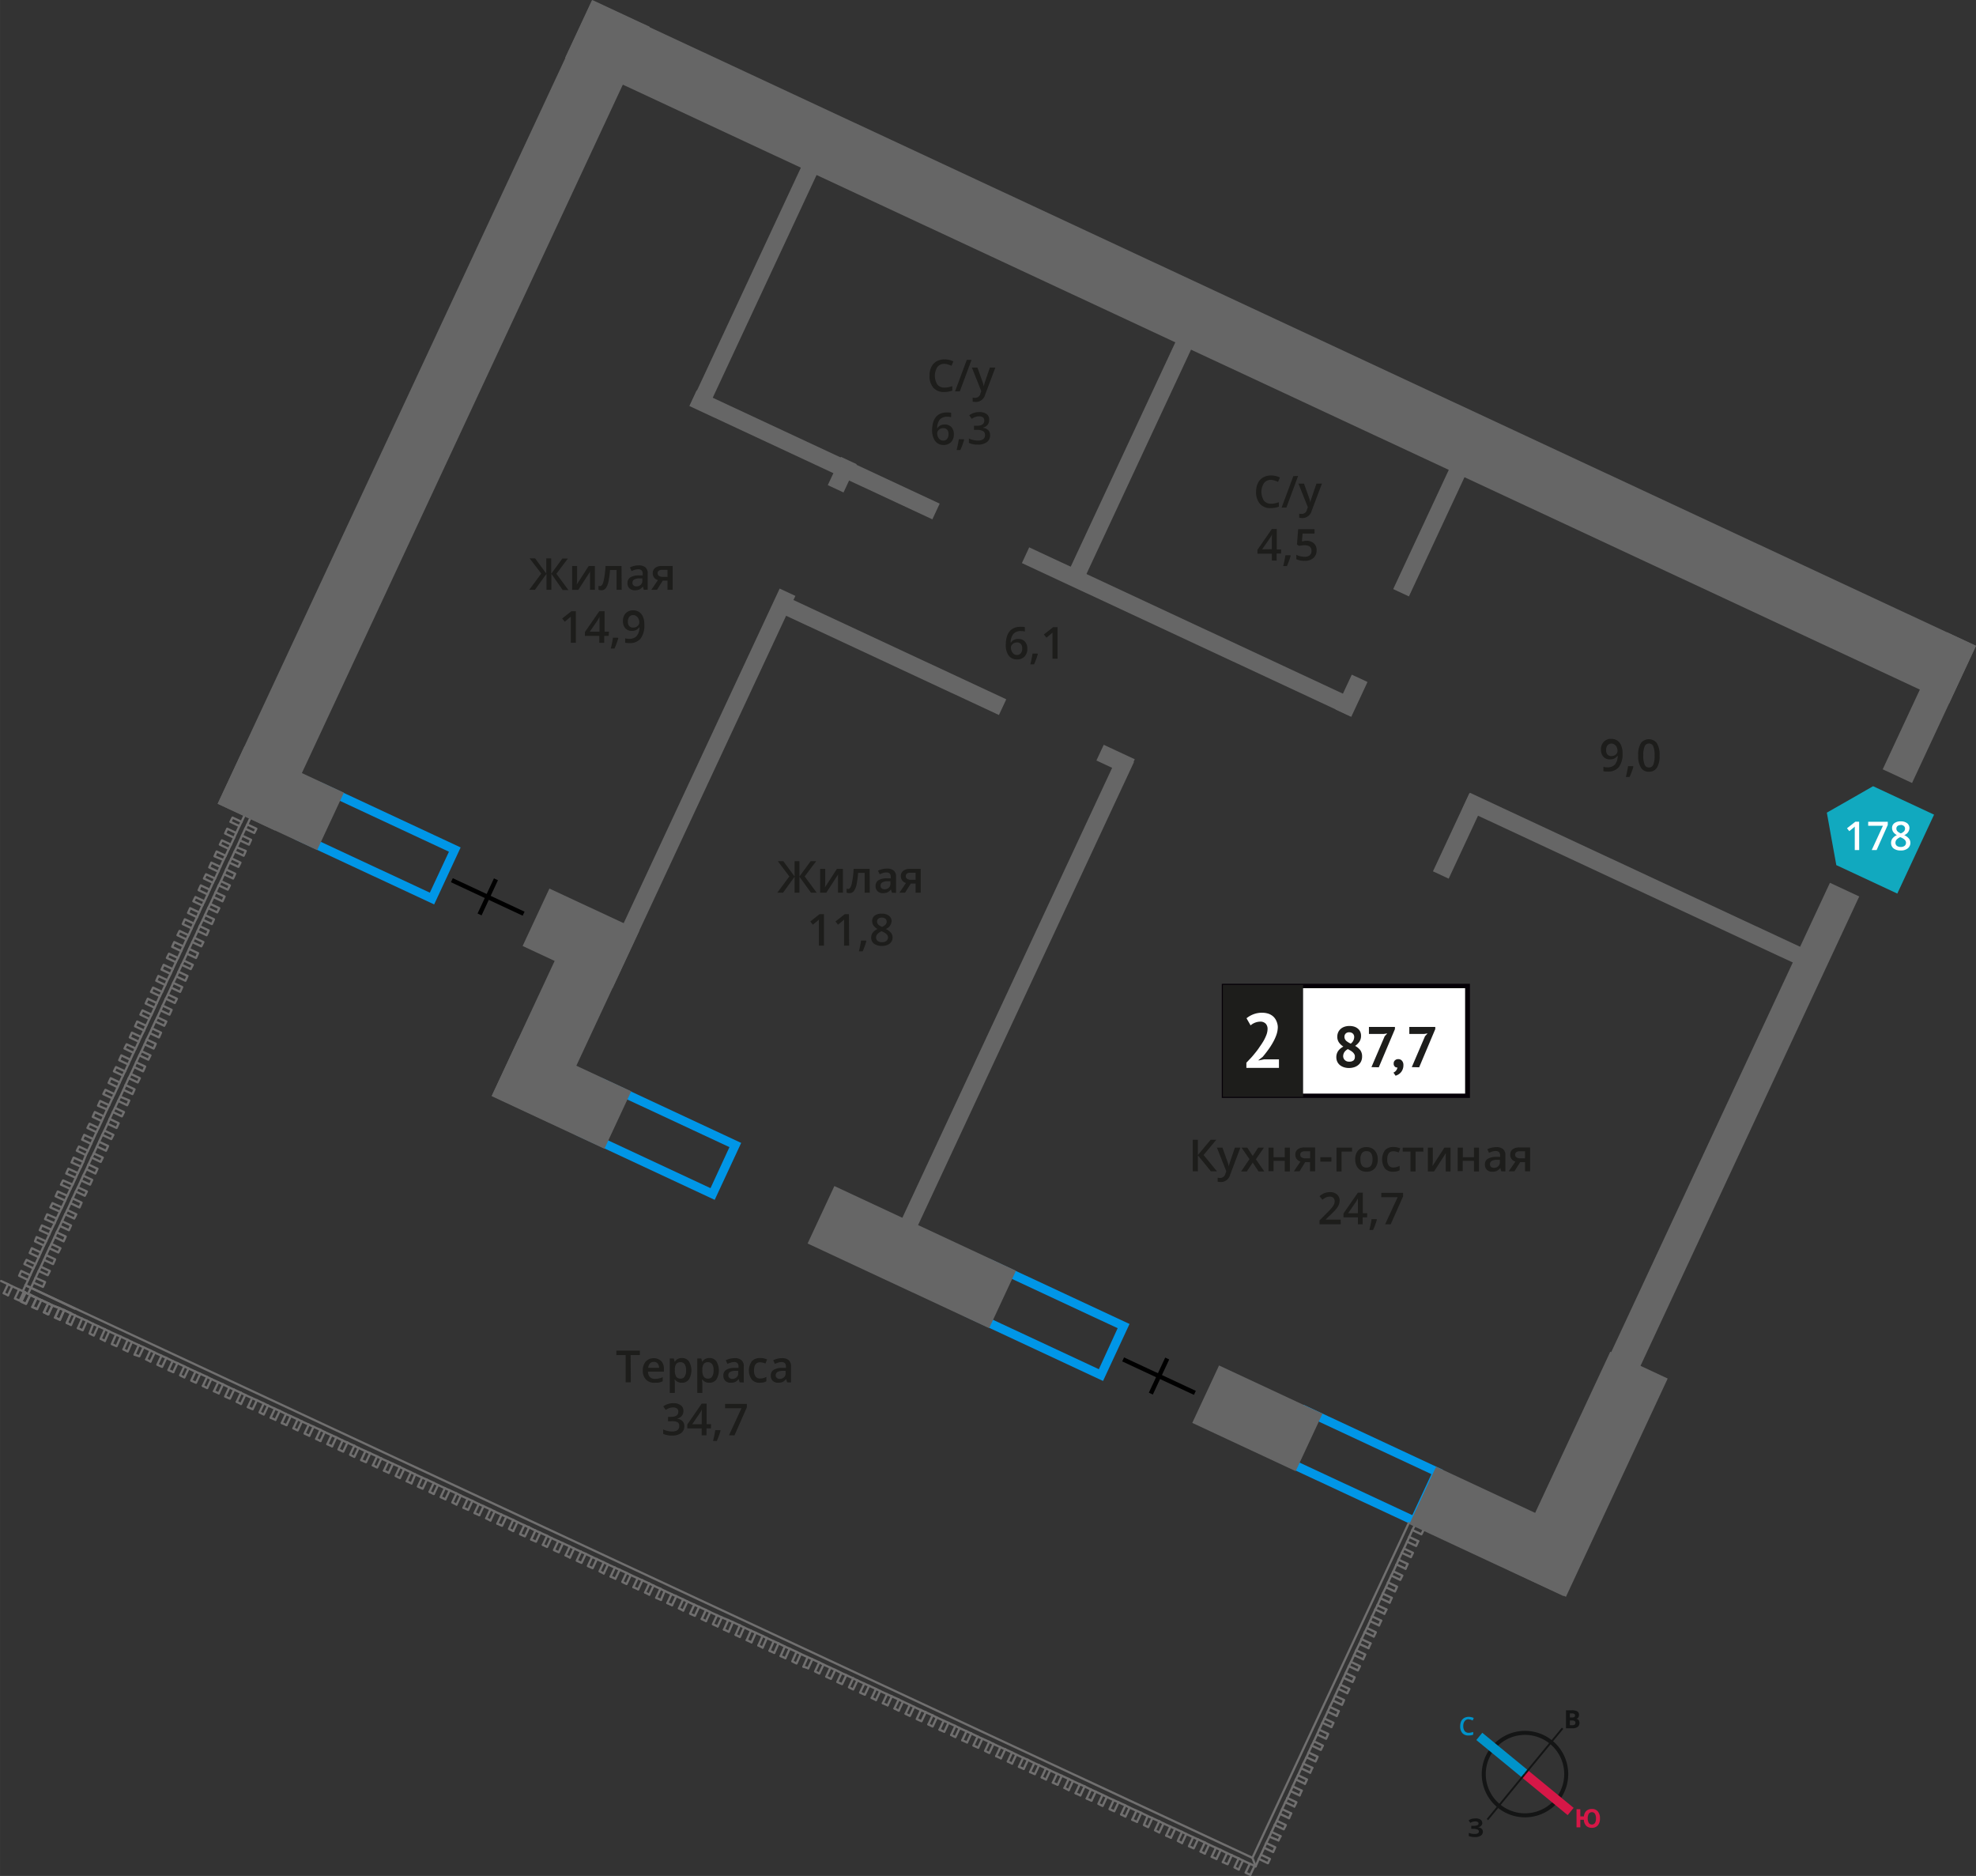 <svg xmlns="http://www.w3.org/2000/svg" width="157.96mm" height="149.93mm" viewBox="0 0 447.76 425">
  <rect x="0" y="0" width="447.76" height="425" fill="#333333" stroke="none"/>
  <defs>
    <style>
      .cls-1 {
        fill: #0096e7;
      }

      .cls-10, .cls-11, .cls-12, .cls-2, .cls-3 {
        fill: none;
      }

      .cls-2 {
        stroke: #706f6f;
        stroke-linecap: round;
        stroke-linejoin: round;
      }

      .cls-2, .cls-8 {
        stroke-width: 0.5px;
      }

      .cls-3 {
        stroke: #000;
      }

      .cls-10, .cls-11, .cls-12, .cls-3 {
        stroke-miterlimit: 10;
      }

      .cls-4 {
        fill: #666;
      }

      .cls-5, .cls-8 {
        fill: #1d1d1b;
      }

      .cls-6 {
        fill: #fff;
      }

      .cls-7 {
        fill: #050007;
      }

      .cls-8 {
        stroke: #1d1d1b;
        stroke-miterlimit: 22.93;
      }

      .cls-9 {
        fill: #11a9bf;
        fill-rule: evenodd;
      }

      .cls-10 {
        stroke: #141515;
        stroke-width: 0.91px;
      }

      .cls-11 {
        stroke: #0093ca;
      }

      .cls-11, .cls-12 {
        stroke-width: 2.13px;
      }

      .cls-12 {
        stroke: #d61747;
      }

      .cls-13 {
        fill: #141515;
      }

      .cls-14 {
        fill: #0093ca;
      }

      .cls-15 {
        fill: #d61747;
      }
    </style>
  </defs>
  <g id="text">
    <g>
      <path class="cls-1" d="M296.36,320.91l28,13.07-4.33,9.28L292,330.2l4.32-9.29m-1-2.65-6,12.91L321,345.92,327,333,295.4,318.26Z"/>
      <path class="cls-1" d="M225.26,287.85l28,13.06L249,310.2l-28-13.06,4.32-9.29m-1-2.66-6,12.91,31.63,14.76,6-12.91L224.3,285.19Z"/>
      <path class="cls-1" d="M137.29,246.83l28,13.06L161,269.18l-28-13.07,4.32-9.28m-1-2.66-6,12.91,31.63,14.75,6-12.9-31.63-14.76Z"/>
      <path class="cls-1" d="M73.73,179.9l28,13.06-4.33,9.28-28-13.06,4.33-9.28m-1-2.66-6,12.91L98.38,204.9l6-12.91L72.76,177.24Z"/>
      <g>
        <polyline class="cls-2" points="56.77 185.23 55.45 184.63 54.73 186.19"/>
        <line class="cls-2" x1="54.25" y1="187.15" x2="53.53" y2="188.71"/>
        <line class="cls-2" x1="53.05" y1="189.79" x2="52.33" y2="191.35"/>
        <line class="cls-2" x1="51.85" y1="192.31" x2="51.13" y2="193.87"/>
        <line class="cls-2" x1="50.65" y1="194.83" x2="49.93" y2="196.39"/>
        <line class="cls-2" x1="49.45" y1="197.47" x2="48.73" y2="199.03"/>
        <line class="cls-2" x1="48.25" y1="199.99" x2="47.53" y2="201.55"/>
        <line class="cls-2" x1="47.05" y1="202.63" x2="46.33" y2="204.19"/>
        <line class="cls-2" x1="45.85" y1="205.15" x2="45.13" y2="206.71"/>
        <line class="cls-2" x1="44.65" y1="207.79" x2="43.93" y2="209.23"/>
        <line class="cls-2" x1="43.45" y1="210.31" x2="42.73" y2="211.87"/>
        <line class="cls-2" x1="42.25" y1="212.83" x2="41.53" y2="214.39"/>
        <line class="cls-2" x1="41.05" y1="215.47" x2="40.33" y2="217.03"/>
        <line class="cls-2" x1="39.85" y1="217.99" x2="39.13" y2="219.55"/>
        <line class="cls-2" x1="38.65" y1="220.63" x2="37.93" y2="222.07"/>
        <line class="cls-2" x1="37.45" y1="223.15" x2="36.73" y2="224.71"/>
        <line class="cls-2" x1="36.25" y1="225.67" x2="35.53" y2="227.23"/>
        <line class="cls-2" x1="35.05" y1="228.31" x2="34.33" y2="229.87"/>
        <line class="cls-2" x1="33.85" y1="230.83" x2="33.13" y2="232.39"/>
        <line class="cls-2" x1="32.65" y1="233.47" x2="31.93" y2="234.91"/>
        <line class="cls-2" x1="31.45" y1="235.99" x2="30.73" y2="237.55"/>
        <line class="cls-2" x1="30.25" y1="238.51" x2="29.53" y2="240.07"/>
        <line class="cls-2" x1="29.05" y1="241.15" x2="28.33" y2="242.71"/>
        <line class="cls-2" x1="27.85" y1="243.67" x2="27.13" y2="245.23"/>
        <line class="cls-2" x1="26.65" y1="246.31" x2="25.93" y2="247.87"/>
        <line class="cls-2" x1="25.45" y1="248.83" x2="24.73" y2="250.39"/>
        <line class="cls-2" x1="24.25" y1="251.35" x2="23.53" y2="252.91"/>
        <line class="cls-2" x1="23.05" y1="253.99" x2="22.33" y2="255.55"/>
        <line class="cls-2" x1="21.85" y1="256.51" x2="21.13" y2="258.07"/>
        <line class="cls-2" x1="20.65" y1="259.15" x2="19.93" y2="260.71"/>
        <line class="cls-2" x1="19.45" y1="261.67" x2="18.85" y2="263.23"/>
        <line class="cls-2" x1="18.37" y1="264.31" x2="17.65" y2="265.75"/>
        <line class="cls-2" x1="17.17" y1="266.83" x2="16.45" y2="268.39"/>
        <line class="cls-2" x1="15.97" y1="269.35" x2="15.25" y2="270.91"/>
        <line class="cls-2" x1="14.77" y1="271.99" x2="14.05" y2="273.54"/>
        <line class="cls-2" x1="13.57" y1="274.51" x2="12.85" y2="276.06"/>
        <line class="cls-2" x1="12.37" y1="277.14" x2="11.65" y2="278.58"/>
        <line class="cls-2" x1="11.17" y1="279.66" x2="10.45" y2="281.22"/>
        <line class="cls-2" x1="9.97" y1="282.18" x2="9.25" y2="283.74"/>
        <line class="cls-2" x1="8.77" y1="284.82" x2="8.05" y2="286.38"/>
        <line class="cls-2" x1="7.57" y1="287.34" x2="6.85" y2="288.9"/>
        <line class="cls-2" x1="6.37" y1="289.98" x2="5.17" y2="292.5"/>
        <line class="cls-2" x1="5.41" y1="292.62" x2="5.77" y2="292.86"/>
        <line class="cls-2" x1="6.37" y1="293.1" x2="7.57" y2="290.58"/>
        <line class="cls-2" x1="8.05" y1="289.5" x2="8.77" y2="287.94"/>
        <line class="cls-2" x1="9.25" y1="286.98" x2="9.97" y2="285.42"/>
        <line class="cls-2" x1="10.45" y1="284.34" x2="11.17" y2="282.79"/>
        <line class="cls-2" x1="11.65" y1="281.82" x2="12.37" y2="280.27"/>
        <line class="cls-2" x1="12.85" y1="279.19" x2="13.57" y2="277.75"/>
        <line class="cls-2" x1="14.05" y1="276.67" x2="14.77" y2="275.1"/>
        <line class="cls-2" x1="15.25" y1="274.15" x2="15.97" y2="272.59"/>
        <line class="cls-2" x1="16.45" y1="271.51" x2="17.17" y2="269.95"/>
        <line class="cls-2" x1="17.65" y1="268.99" x2="18.37" y2="267.43"/>
        <line class="cls-2" x1="18.85" y1="266.35" x2="19.57" y2="264.91"/>
        <line class="cls-2" x1="20.05" y1="263.83" x2="20.77" y2="262.27"/>
        <line class="cls-2" x1="21.25" y1="261.31" x2="21.97" y2="259.75"/>
        <line class="cls-2" x1="22.45" y1="258.67" x2="23.17" y2="257.11"/>
        <line class="cls-2" x1="23.65" y1="256.15" x2="24.37" y2="254.59"/>
        <line class="cls-2" x1="24.85" y1="253.51" x2="25.57" y2="251.95"/>
        <line class="cls-2" x1="26.05" y1="250.99" x2="26.77" y2="249.43"/>
        <line class="cls-2" x1="27.25" y1="248.47" x2="27.97" y2="246.91"/>
        <line class="cls-2" x1="28.45" y1="245.83" x2="29.17" y2="244.27"/>
        <line class="cls-2" x1="29.65" y1="243.31" x2="30.37" y2="241.75"/>
        <line class="cls-2" x1="30.85" y1="240.67" x2="31.57" y2="239.11"/>
        <line class="cls-2" x1="32.05" y1="238.15" x2="32.77" y2="236.59"/>
        <line class="cls-2" x1="33.25" y1="235.51" x2="33.97" y2="234.07"/>
        <line class="cls-2" x1="34.45" y1="232.99" x2="35.17" y2="231.43"/>
        <line class="cls-2" x1="35.65" y1="230.47" x2="36.37" y2="228.91"/>
        <line class="cls-2" x1="36.85" y1="227.83" x2="37.57" y2="226.27"/>
        <line class="cls-2" x1="38.05" y1="225.31" x2="38.77" y2="223.75"/>
        <line class="cls-2" x1="39.25" y1="222.67" x2="39.97" y2="221.23"/>
        <line class="cls-2" x1="40.45" y1="220.15" x2="41.17" y2="218.59"/>
        <line class="cls-2" x1="41.65" y1="217.63" x2="42.37" y2="216.07"/>
        <line class="cls-2" x1="42.85" y1="214.99" x2="43.57" y2="213.43"/>
        <line class="cls-2" x1="44.05" y1="212.47" x2="44.77" y2="210.91"/>
        <line class="cls-2" x1="45.25" y1="209.83" x2="45.97" y2="208.39"/>
        <line class="cls-2" x1="46.45" y1="207.31" x2="47.17" y2="205.75"/>
        <line class="cls-2" x1="47.65" y1="204.79" x2="48.37" y2="203.23"/>
        <line class="cls-2" x1="48.85" y1="202.15" x2="49.57" y2="200.59"/>
        <line class="cls-2" x1="50.05" y1="199.63" x2="50.77" y2="198.07"/>
        <line class="cls-2" x1="51.25" y1="196.99" x2="51.97" y2="195.43"/>
        <line class="cls-2" x1="52.45" y1="194.47" x2="53.17" y2="192.91"/>
        <line class="cls-2" x1="53.65" y1="191.95" x2="54.37" y2="190.39"/>
        <line class="cls-2" x1="54.85" y1="189.31" x2="55.57" y2="187.75"/>
        <line class="cls-2" x1="56.05" y1="186.79" x2="56.77" y2="185.23"/>
        <polyline class="cls-2" points="52.21 186.19 54.25 187.15 54.73 186.19 52.69 185.23 52.21 186.19"/>
        <polyline class="cls-2" points="57.61 188.71 58.09 187.75 56.05 186.79 55.57 187.75 57.61 188.71"/>
        <polyline class="cls-2" points="51.01 188.83 53.05 189.79 53.53 188.71 51.49 187.75 51.01 188.83"/>
        <polyline class="cls-2" points="56.41 191.35 56.89 190.27 54.85 189.31 54.37 190.39 56.41 191.35"/>
        <polyline class="cls-2" points="49.81 191.35 51.85 192.31 52.33 191.35 50.29 190.39 49.81 191.35"/>
        <polyline class="cls-2" points="55.21 193.87 55.69 192.79 53.65 191.95 53.17 192.91 55.21 193.87"/>
        <polyline class="cls-2" points="48.61 193.99 50.65 194.83 51.13 193.87 49.09 192.91 48.61 193.99"/>
        <polyline class="cls-2" points="54.01 196.39 54.49 195.43 52.45 194.47 51.97 195.43 54.01 196.39"/>
        <polyline class="cls-2" points="47.41 196.51 49.45 197.47 49.93 196.39 47.89 195.43 47.41 196.51"/>
        <polyline class="cls-2" points="52.81 199.03 53.29 197.95 51.25 196.99 50.77 198.07 52.81 199.03"/>
        <polyline class="cls-2" points="46.21 199.03 48.25 199.99 48.73 199.03 46.69 198.07 46.21 199.03"/>
        <polyline class="cls-2" points="51.61 201.55 52.09 200.59 50.05 199.63 49.57 200.59 51.61 201.55"/>
        <polyline class="cls-2" points="45.01 201.67 47.05 202.63 47.53 201.55 45.49 200.59 45.01 201.67"/>
        <polyline class="cls-2" points="50.41 204.19 50.89 203.11 48.85 202.15 48.37 203.23 50.41 204.19"/>
        <polyline class="cls-2" points="43.81 204.19 45.85 205.15 46.33 204.19 44.29 203.23 43.81 204.19"/>
        <polyline class="cls-2" points="49.21 206.71 49.69 205.75 47.65 204.79 47.17 205.75 49.21 206.71"/>
        <polyline class="cls-2" points="42.61 206.83 44.65 207.79 45.13 206.71 43.09 205.75 42.61 206.83"/>
        <polyline class="cls-2" points="48.01 209.35 48.49 208.27 46.45 207.31 45.97 208.39 48.01 209.35"/>
        <polyline class="cls-2" points="41.41 209.35 43.45 210.31 43.93 209.23 41.89 208.27 41.41 209.35"/>
        <polyline class="cls-2" points="46.81 211.87 47.29 210.79 45.25 209.83 44.77 210.91 46.81 211.87"/>
        <polyline class="cls-2" points="40.21 211.87 42.25 212.83 42.73 211.87 40.69 210.91 40.21 211.87"/>
        <polyline class="cls-2" points="45.61 214.39 46.09 213.43 44.05 212.47 43.57 213.43 45.61 214.39"/>
        <polyline class="cls-2" points="39.01 214.51 41.05 215.47 41.53 214.39 39.49 213.43 39.01 214.51"/>
        <polyline class="cls-2" points="44.41 217.03 44.89 215.95 42.85 214.99 42.37 216.07 44.41 217.03"/>
        <polyline class="cls-2" points="37.81 217.03 39.85 217.99 40.33 217.03 38.29 216.07 37.81 217.03"/>
        <polyline class="cls-2" points="43.21 219.55 43.69 218.59 41.65 217.63 41.17 218.59 43.21 219.55"/>
        <polyline class="cls-2" points="36.61 219.67 38.65 220.63 39.13 219.55 37.09 218.59 36.61 219.67"/>
        <polyline class="cls-2" points="42.01 222.19 42.49 221.11 40.45 220.15 39.97 221.23 42.01 222.19"/>
        <polyline class="cls-2" points="35.41 222.19 37.45 223.15 37.93 222.07 35.89 221.11 35.41 222.19"/>
        <polyline class="cls-2" points="40.81 224.71 41.29 223.63 39.25 222.67 38.77 223.75 40.81 224.71"/>
        <polyline class="cls-2" points="34.21 224.71 36.25 225.67 36.73 224.71 34.69 223.75 34.21 224.71"/>
        <polyline class="cls-2" points="39.61 227.23 40.09 226.27 38.05 225.31 37.57 226.27 39.61 227.23"/>
        <polyline class="cls-2" points="33.01 227.35 35.05 228.31 35.53 227.23 33.49 226.27 33.01 227.35"/>
        <polyline class="cls-2" points="38.41 229.87 38.89 228.79 36.85 227.83 36.37 228.91 38.41 229.87"/>
        <polyline class="cls-2" points="31.81 229.87 33.85 230.83 34.33 229.87 32.29 228.91 31.81 229.87"/>
        <polyline class="cls-2" points="37.21 232.39 37.69 231.43 35.65 230.47 35.17 231.43 37.21 232.39"/>
        <polyline class="cls-2" points="30.61 232.51 32.65 233.47 33.13 232.39 31.09 231.43 30.61 232.51"/>
        <polyline class="cls-2" points="36.01 235.03 36.49 233.95 34.45 232.99 33.97 234.07 36.01 235.03"/>
        <polyline class="cls-2" points="29.41 235.03 31.45 235.99 31.93 234.91 29.89 233.95 29.41 235.03"/>
        <polyline class="cls-2" points="34.81 237.55 35.29 236.47 33.25 235.51 32.77 236.59 34.81 237.55"/>
        <polyline class="cls-2" points="28.21 237.54 30.25 238.51 30.73 237.54 28.69 236.59 28.21 237.54"/>
        <polyline class="cls-2" points="33.61 240.07 34.09 239.11 32.05 238.15 31.57 239.11 33.61 240.07"/>
        <polyline class="cls-2" points="27.01 240.19 29.05 241.15 29.53 240.06 27.49 239.1 27.01 240.19"/>
        <polyline class="cls-2" points="32.41 242.71 32.89 241.63 30.85 240.67 30.37 241.75 32.41 242.71"/>
        <polyline class="cls-2" points="25.81 242.71 27.85 243.67 28.33 242.71 26.29 241.75 25.81 242.71"/>
        <polyline class="cls-2" points="31.21 245.23 31.69 244.27 29.65 243.31 29.17 244.27 31.21 245.23"/>
        <polyline class="cls-2" points="24.61 245.34 26.65 246.31 27.13 245.23 25.09 244.27 24.61 245.34"/>
        <polyline class="cls-2" points="30.01 247.87 30.49 246.79 28.45 245.82 27.97 246.91 30.01 247.87"/>
        <polyline class="cls-2" points="23.41 247.87 25.45 248.82 25.93 247.87 23.89 246.91 23.41 247.87"/>
        <polyline class="cls-2" points="28.81 250.39 29.29 249.31 27.25 248.47 26.77 249.43 28.81 250.39"/>
        <polyline class="cls-2" points="22.21 250.5 24.25 251.34 24.73 250.38 22.69 249.43 22.21 250.5"/>
        <polyline class="cls-2" points="27.61 252.91 28.09 251.95 26.05 250.99 25.57 251.94 27.61 252.91"/>
        <polyline class="cls-2" points="21.01 253.03 23.05 253.99 23.53 252.91 21.49 251.94 21.01 253.03"/>
        <polyline class="cls-2" points="26.41 255.54 26.89 254.47 24.85 253.5 24.37 254.59 26.41 255.54"/>
        <polyline class="cls-2" points="19.81 255.54 21.85 256.5 22.33 255.54 20.29 254.59 19.81 255.54"/>
        <polyline class="cls-2" points="25.21 258.06 25.69 257.11 23.65 256.14 23.17 257.11 25.21 258.06"/>
        <polyline class="cls-2" points="18.61 258.19 20.65 259.14 21.13 258.06 19.09 257.11 18.61 258.19"/>
        <polyline class="cls-2" points="24.01 260.7 24.49 259.63 22.45 258.67 21.97 259.75 24.01 260.7"/>
        <polyline class="cls-2" points="17.41 260.7 19.45 261.67 19.93 260.7 17.89 259.75 17.41 260.7"/>
        <polyline class="cls-2" points="22.81 263.23 23.29 262.26 21.25 261.31 20.77 262.26 22.81 263.23"/>
        <polyline class="cls-2" points="16.21 263.35 18.37 264.31 18.85 263.23 16.69 262.26 16.21 263.35"/>
        <polyline class="cls-2" points="21.61 265.87 22.09 264.79 20.05 263.82 19.57 264.9 21.61 265.87"/>
        <polyline class="cls-2" points="15.01 265.87 17.17 266.82 17.65 265.75 15.49 264.79 15.01 265.87"/>
        <polyline class="cls-2" points="20.41 268.38 20.89 267.31 18.85 266.35 18.37 267.43 20.41 268.38"/>
        <polyline class="cls-2" points="13.81 268.38 15.97 269.35 16.45 268.38 14.29 267.43 13.81 268.38"/>
        <polyline class="cls-2" points="19.21 270.9 19.69 269.94 17.65 268.99 17.17 269.94 19.21 270.9"/>
        <polyline class="cls-2" points="12.61 271.02 14.77 271.99 15.25 270.9 13.09 269.94 12.61 271.02"/>
        <polyline class="cls-2" points="18.01 273.55 18.49 272.46 16.45 271.5 15.97 272.58 18.01 273.55"/>
        <polyline class="cls-2" points="11.41 273.55 13.57 274.5 14.05 273.55 11.89 272.58 11.41 273.55"/>
        <polyline class="cls-2" points="16.81 276.06 17.29 275.11 15.25 274.14 14.77 275.11 16.81 276.06"/>
        <polyline class="cls-2" points="10.21 276.19 12.37 277.14 12.85 276.06 10.69 275.11 10.21 276.19"/>
        <polyline class="cls-2" points="15.61 278.7 16.09 277.63 14.05 276.67 13.57 277.75 15.61 278.7"/>
        <polyline class="cls-2" points="9.01 278.7 11.17 279.67 11.65 278.58 9.49 277.63 9.01 278.7"/>
        <polyline class="cls-2" points="14.41 281.23 14.89 280.14 12.85 279.19 12.37 280.26 14.41 281.23"/>
        <polyline class="cls-2" points="7.93 281.23 9.97 282.19 10.45 281.23 8.29 280.26 7.93 281.23"/>
        <polyline class="cls-2" points="13.21 283.75 13.69 282.79 11.65 281.82 11.17 282.79 13.21 283.75"/>
        <polyline class="cls-2" points="6.73 283.87 8.77 284.82 9.25 283.75 7.21 282.79 6.73 283.87"/>
        <polyline class="cls-2" points="12.01 286.38 12.49 285.31 10.45 284.35 9.97 285.43 12.01 286.38"/>
        <polyline class="cls-2" points="5.53 286.38 7.57 287.35 8.05 286.38 6.01 285.43 5.53 286.38"/>
        <polyline class="cls-2" points="10.81 288.9 11.29 287.94 9.25 286.99 8.77 287.94 10.81 288.9"/>
        <polyline class="cls-2" points="4.33 289.02 6.37 289.99 6.85 288.9 4.81 287.94 4.33 289.02"/>
        <polyline class="cls-2" points="9.73 291.55 10.21 290.46 8.05 289.5 7.57 290.58 9.73 291.55"/>
        <line class="cls-2" x1="0.25" y1="290.22" x2="1.81" y2="290.94"/>
        <line class="cls-2" x1="2.77" y1="291.42" x2="4.33" y2="292.14"/>
        <line class="cls-2" x1="5.41" y1="292.62" x2="5.77" y2="292.86"/>
        <polyline class="cls-2" points="0.85 292.99 1.81 290.94 2.77 291.43 1.81 293.46"/>
        <line class="cls-2" x1="1.81" y1="293.46" x2="0.85" y2="292.98"/>
        <polyline class="cls-2" points="4.45 294.67 3.37 294.19 4.33 292.14 5.41 292.63 4.45 294.67"/>
        <line class="cls-2" x1="320.05" y1="346.64" x2="319.33" y2="348.2"/>
        <line class="cls-2" x1="317.65" y1="351.8" x2="316.93" y2="353.36"/>
        <line class="cls-2" x1="315.25" y1="356.96" x2="314.53" y2="358.52"/>
        <line class="cls-2" x1="312.85" y1="362.12" x2="312.13" y2="363.68"/>
        <line class="cls-2" x1="311.65" y1="364.64" x2="310.93" y2="366.2"/>
        <line class="cls-2" x1="309.25" y1="369.8" x2="308.53" y2="371.36"/>
        <line class="cls-2" x1="306.85" y1="374.96" x2="306.13" y2="376.52"/>
        <line class="cls-2" x1="304.45" y1="380.11" x2="303.73" y2="381.67"/>
        <line class="cls-2" x1="303.25" y1="382.63" x2="302.53" y2="384.19"/>
        <line class="cls-2" x1="298.45" y1="392.95" x2="297.73" y2="394.51"/>
        <line class="cls-2" x1="292.45" y1="405.79" x2="291.73" y2="407.35"/>
        <line class="cls-2" x1="291.25" y1="408.31" x2="290.53" y2="409.87"/>
        <line class="cls-2" x1="286.45" y1="418.63" x2="285.73" y2="420.19"/>
        <line class="cls-2" x1="285.25" y1="421.15" x2="284.53" y2="422.83"/>
        <line class="cls-2" x1="283.81" y1="420.91" x2="319.21" y2="345.08"/>
        <line class="cls-2" x1="284.53" y1="422.83" x2="284.29" y2="422.71"/>
        <line class="cls-2" x1="283.21" y1="422.23" x2="281.65" y2="421.51"/>
        <line class="cls-2" x1="278.05" y1="419.83" x2="276.61" y2="419.11"/>
        <line class="cls-2" x1="265.21" y1="413.83" x2="263.65" y2="413.11"/>
        <line class="cls-2" x1="234.37" y1="399.43" x2="232.93" y2="398.71"/>
        <line class="cls-2" x1="229.33" y1="397.03" x2="227.77" y2="396.31"/>
        <line class="cls-2" x1="226.69" y1="395.83" x2="225.13" y2="395.11"/>
        <line class="cls-2" x1="219.01" y1="392.23" x2="217.45" y2="391.51"/>
        <line class="cls-2" x1="213.85" y1="389.83" x2="212.29" y2="389.11"/>
        <line class="cls-2" x1="211.33" y1="388.63" x2="209.77" y2="387.91"/>
        <line class="cls-2" x1="203.65" y1="385.03" x2="202.09" y2="384.31"/>
        <line class="cls-2" x1="195.85" y1="381.43" x2="194.29" y2="380.71"/>
        <line class="cls-2" x1="193.33" y1="380.23" x2="191.77" y2="379.51"/>
        <line class="cls-2" x1="172.81" y1="370.63" x2="171.25" y2="369.91"/>
        <line class="cls-2" x1="165.01" y1="367.03" x2="163.57" y2="366.43"/>
        <line class="cls-2" x1="136.81" y1="353.95" x2="135.25" y2="353.23"/>
        <line class="cls-2" x1="134.17" y1="352.75" x2="132.73" y2="352.03"/>
        <line class="cls-2" x1="129.13" y1="350.35" x2="127.57" y2="349.63"/>
        <line class="cls-2" x1="126.49" y1="349.15" x2="124.93" y2="348.43"/>
        <line class="cls-2" x1="121.33" y1="346.75" x2="119.89" y2="346.03"/>
        <line class="cls-2" x1="118.81" y1="345.55" x2="117.25" y2="344.83"/>
        <line class="cls-2" x1="116.29" y1="344.35" x2="114.73" y2="343.63"/>
        <line class="cls-2" x1="111.13" y1="341.95" x2="109.57" y2="341.23"/>
        <line class="cls-2" x1="103.45" y1="338.35" x2="101.89" y2="337.63"/>
        <line class="cls-2" x1="100.81" y1="337.15" x2="99.25" y2="336.43"/>
        <line class="cls-2" x1="90.61" y1="332.35" x2="89.05" y2="331.63"/>
        <line class="cls-2" x1="87.97" y1="331.15" x2="86.41" y2="330.43"/>
        <line class="cls-2" x1="85.45" y1="329.95" x2="83.89" y2="329.23"/>
        <line class="cls-2" x1="82.81" y1="328.75" x2="81.25" y2="328.03"/>
        <line class="cls-2" x1="80.29" y1="327.55" x2="78.73" y2="326.83"/>
        <line class="cls-2" x1="77.65" y1="326.35" x2="76.21" y2="325.63"/>
        <line class="cls-2" x1="75.13" y1="325.15" x2="73.57" y2="324.43"/>
        <line class="cls-2" x1="72.61" y1="323.95" x2="71.05" y2="323.23"/>
        <line class="cls-2" x1="69.97" y1="322.75" x2="68.41" y2="322.03"/>
        <line class="cls-2" x1="64.81" y1="320.35" x2="63.37" y2="319.63"/>
        <line class="cls-2" x1="62.29" y1="319.15" x2="60.73" y2="318.43"/>
        <line class="cls-2" x1="57.13" y1="316.75" x2="55.57" y2="316.03"/>
        <line class="cls-2" x1="49.45" y1="313.15" x2="47.89" y2="312.43"/>
        <line class="cls-2" x1="46.93" y1="311.95" x2="45.37" y2="311.23"/>
        <line class="cls-2" x1="44.29" y1="310.75" x2="42.73" y2="310.03"/>
        <line class="cls-2" x1="41.77" y1="309.55" x2="40.21" y2="308.83"/>
        <line class="cls-2" x1="39.13" y1="308.35" x2="37.69" y2="307.63"/>
        <line class="cls-2" x1="36.61" y1="307.15" x2="35.05" y2="306.43"/>
        <line class="cls-2" x1="34.09" y1="305.95" x2="32.53" y2="305.23"/>
        <line class="cls-2" x1="31.45" y1="304.75" x2="29.89" y2="304.03"/>
        <line class="cls-2" x1="28.93" y1="303.55" x2="27.37" y2="302.83"/>
        <line class="cls-2" x1="21.13" y1="299.95" x2="19.69" y2="299.23"/>
        <line class="cls-2" x1="13.45" y1="296.34" x2="11.89" y2="295.75"/>
        <line class="cls-2" x1="8.29" y1="294.06" x2="6.85" y2="293.34"/>
        <line class="cls-2" x1="5.77" y1="291.18" x2="283.81" y2="420.91"/>
        <polyline class="cls-2" points="320.05 346.64 322.09 347.6 322.57 346.64"/>
        <polyline class="cls-2" points="318.85 349.28 320.89 350.24 321.37 349.16"/>
        <polyline class="cls-2" points="319.69 352.76 320.17 351.8 318.13 350.83 317.65 351.8"/>
        <line class="cls-2" x1="318.97" y1="354.32" x2="316.93" y2="353.36"/>
        <line class="cls-2" x1="316.45" y1="354.44" x2="318.49" y2="355.4"/>
        <polyline class="cls-2" points="317.29 357.92 317.77 356.96 315.73 356 315.25 356.95 317.29 357.92"/>
        <polyline class="cls-2" points="314.05 359.6 316.09 360.56 316.57 359.48 314.53 358.51"/>
        <line class="cls-2" x1="315.37" y1="362" x2="313.33" y2="361.04"/>
        <line class="cls-2" x1="312.85" y1="362.12" x2="314.89" y2="363.08"/>
        <line class="cls-2" x1="314.17" y1="364.64" x2="312.13" y2="363.68"/>
        <line class="cls-2" x1="311.65" y1="364.64" x2="313.69" y2="365.6"/>
        <line class="cls-2" x1="312.97" y1="367.16" x2="310.93" y2="366.2"/>
        <line class="cls-2" x1="310.45" y1="367.28" x2="312.49" y2="368.24"/>
        <line class="cls-2" x1="309.25" y1="369.8" x2="311.29" y2="370.76"/>
        <line class="cls-2" x1="310.09" y1="373.4" x2="310.57" y2="372.32"/>
        <polyline class="cls-2" points="308.53 371.36 308.05 372.44 310.09 373.39"/>
        <line class="cls-2" x1="306.85" y1="374.96" x2="308.89" y2="375.92"/>
        <polyline class="cls-2" points="306.49 381.07 306.97 380 304.93 379.04 304.45 380.12 306.49 381.07"/>
        <polyline class="cls-2" points="303.73 381.68 303.25 382.63 305.29 383.6"/>
        <polyline class="cls-2" points="304.09 386.24 304.57 385.15 302.53 384.19 302.05 385.27 304.09 386.24"/>
        <line class="cls-2" x1="303.37" y1="387.67" x2="301.33" y2="386.71"/>
        <polyline class="cls-2" points="301.69 391.27 302.17 390.31 300.13 389.36"/>
        <line class="cls-2" x1="297.73" y1="394.51" x2="297.25" y2="395.47"/>
        <polyline class="cls-2" points="297.37 400.51 295.33 399.56 294.85 400.63 296.89 401.6"/>
        <polyline class="cls-2" points="294.13 402.19 293.65 403.15 295.69 404.12"/>
        <polyline class="cls-2" points="294.97 405.68 292.93 404.71 292.45 405.8 294.49 406.75"/>
        <polyline class="cls-2" points="291.73 407.36 291.25 408.31 293.29 409.27"/>
        <polyline class="cls-2" points="292.57 410.83 290.53 409.87 290.05 410.95 292.09 411.92"/>
        <line class="cls-2" x1="289.33" y1="412.51" x2="288.85" y2="413.47"/>
        <line class="cls-2" x1="289.69" y1="416.95" x2="290.17" y2="415.99"/>
        <polyline class="cls-2" points="285.73 420.19 285.25 421.15 287.29 422.11"/>
        <polyline class="cls-2" points="283.32 424.75 284.29 422.71 283.21 422.23"/>
        <polyline class="cls-2" points="280.69 421.03 279.73 423.07 280.69 423.55"/>
        <polyline class="cls-2" points="277.09 421.87 278.17 422.35 279.13 420.31"/>
        <line class="cls-2" x1="274.57" y1="420.67" x2="275.65" y2="421.15"/>
        <line class="cls-2" x1="272.05" y1="419.47" x2="273.01" y2="419.95"/>
        <line class="cls-2" x1="273.97" y1="417.91" x2="273.01" y2="417.43"/>
        <polyline class="cls-2" points="269.41 418.27 270.49 418.75 271.45 416.71 270.37 416.23 269.41 418.27"/>
        <polyline class="cls-2" points="267.85 417.55 268.81 415.51 267.85 415.03"/>
        <line class="cls-2" x1="264.25" y1="415.87" x2="265.33" y2="416.35"/>
        <line class="cls-2" x1="266.29" y1="414.31" x2="265.21" y2="413.83"/>
        <polyline class="cls-2" points="262.69 412.63 261.73 414.67 262.69 415.15"/>
        <polyline class="cls-2" points="259.21 413.47 260.17 413.95 261.13 411.91 260.05 411.43 259.21 413.47"/>
        <line class="cls-2" x1="256.57" y1="412.27" x2="257.65" y2="412.75"/>
        <polyline class="cls-2" points="258.61 410.71 257.53 410.23 256.57 412.27"/>
        <line class="cls-2" x1="254.05" y1="411.07" x2="255.01" y2="411.55"/>
        <polyline class="cls-2" points="251.41 409.87 252.49 410.35 253.45 408.31 252.37 407.83 251.41 409.87"/>
        <polyline class="cls-2" points="248.89 408.67 249.85 409.15 250.81 407.11 249.85 406.63 248.89 408.67"/>
        <line class="cls-2" x1="246.25" y1="407.47" x2="247.33" y2="407.95"/>
        <line class="cls-2" x1="248.29" y1="405.91" x2="247.21" y2="405.43"/>
        <line class="cls-2" x1="243.73" y1="406.27" x2="244.81" y2="406.75"/>
        <line class="cls-2" x1="245.77" y1="404.71" x2="244.69" y2="404.23"/>
        <line class="cls-2" x1="241.21" y1="405.07" x2="242.17" y2="405.55"/>
        <line class="cls-2" x1="238.57" y1="403.87" x2="239.65" y2="404.35"/>
        <polyline class="cls-2" points="240.61 402.31 239.53 401.83 238.57 403.87"/>
        <line class="cls-2" x1="236.05" y1="402.67" x2="237.01" y2="403.15"/>
        <polyline class="cls-2" points="237.97 401.11 237.01 400.63 236.05 402.67"/>
        <polyline class="cls-2" points="233.41 401.47 234.49 401.95 235.45 399.91"/>
        <line class="cls-2" x1="230.89" y1="400.27" x2="231.97" y2="400.75"/>
        <line class="cls-2" x1="232.93" y1="398.71" x2="231.85" y2="398.23"/>
        <line class="cls-2" x1="228.37" y1="399.07" x2="229.33" y2="399.55"/>
        <line class="cls-2" x1="225.73" y1="397.87" x2="226.81" y2="398.35"/>
        <polyline class="cls-2" points="227.77 396.31 226.69 395.83 225.73 397.87"/>
        <polyline class="cls-2" points="224.17 394.63 223.21 396.67 224.17 397.15 225.13 395.11"/>
        <polyline class="cls-2" points="221.53 393.43 220.57 395.47 221.65 395.95"/>
        <line class="cls-2" x1="218.05" y1="394.27" x2="219.13" y2="394.75"/>
        <line class="cls-2" x1="220.09" y1="392.71" x2="219.01" y2="392.23"/>
        <line class="cls-2" x1="216.49" y1="391.03" x2="215.53" y2="393.07"/>
        <polyline class="cls-2" points="214.93 390.31 213.85 389.83 212.89 391.87"/>
        <line class="cls-2" x1="211.33" y1="388.63" x2="210.37" y2="390.67"/>
        <line class="cls-2" x1="209.77" y1="387.91" x2="208.69" y2="387.43"/>
        <polyline class="cls-2" points="207.13 386.71 206.17 386.23 205.21 388.27"/>
        <polyline class="cls-2" points="203.65 387.55 204.61 385.51 203.65 385.03 202.69 387.07"/>
        <polyline class="cls-2" points="201.13 386.35 202.09 384.31 201.01 383.83 200.05 385.87"/>
        <polyline class="cls-2" points="198.49 385.15 199.45 383.11 198.49 382.63 197.53 384.67"/>
        <line class="cls-2" x1="194.29" y1="380.71" x2="193.33" y2="380.23"/>
        <line class="cls-2" x1="182.05" y1="377.59" x2="183.13" y2="377.95"/>
        <line class="cls-2" x1="177.97" y1="375.67" x2="178.93" y2="373.51"/>
        <polyline class="cls-2" points="175.45 374.47 176.41 372.31 175.33 371.83 174.37 373.99"/>
        <line class="cls-2" x1="172.81" y1="373.27" x2="173.77" y2="371.11"/>
        <line class="cls-2" x1="172.81" y1="370.63" x2="171.85" y2="372.79"/>
        <line class="cls-2" x1="170.29" y1="372.07" x2="171.25" y2="369.91"/>
        <line class="cls-2" x1="170.17" y1="369.43" x2="169.21" y2="371.59"/>
        <line class="cls-2" x1="167.65" y1="368.23" x2="166.69" y2="370.39"/>
        <polyline class="cls-2" points="165.13 369.67 166.09 367.51 165.01 367.03 164.05 369.19"/>
        <polyline class="cls-2" points="162.61 368.47 163.57 366.43 162.49 365.95"/>
        <polyline class="cls-2" points="159.97 367.27 160.93 365.23 159.97 364.75 159.01 366.79"/>
        <line class="cls-2" x1="158.41" y1="364.03" x2="157.33" y2="363.55"/>
        <polyline class="cls-2" points="154.81 364.87 155.77 362.83 154.81 362.35 153.85 364.39"/>
        <line class="cls-2" x1="152.29" y1="363.67" x2="153.25" y2="361.63"/>
        <line class="cls-2" x1="152.17" y1="361.15" x2="151.21" y2="363.19"/>
        <line class="cls-2" x1="149.77" y1="362.47" x2="150.61" y2="360.43"/>
        <line class="cls-2" x1="149.65" y1="359.95" x2="148.69" y2="361.99"/>
        <line class="cls-2" x1="147.13" y1="361.27" x2="148.09" y2="359.23"/>
        <line class="cls-2" x1="147.13" y1="358.75" x2="146.17" y2="360.79"/>
        <line class="cls-2" x1="144.61" y1="360.07" x2="145.57" y2="358.03"/>
        <line class="cls-2" x1="144.49" y1="357.55" x2="143.53" y2="359.59"/>
        <polyline class="cls-2" points="141.01 358.39 141.97 358.87 142.93 356.83 141.97 356.35 141.01 358.39"/>
        <line class="cls-2" x1="139.45" y1="357.67" x2="140.41" y2="355.63"/>
        <line class="cls-2" x1="139.33" y1="355.15" x2="138.37" y2="357.19"/>
        <polyline class="cls-2" points="136.81 356.47 137.77 354.43 136.81 353.95"/>
        <line class="cls-2" x1="135.25" y1="353.23" x2="134.17" y2="352.75"/>
        <line class="cls-2" x1="132.73" y1="352.03" x2="131.65" y2="351.55"/>
        <polyline class="cls-2" points="129.13 352.87 130.09 350.83 129.13 350.35 128.17 352.39"/>
        <polyline class="cls-2" points="124.93 348.43 123.97 347.95 123.01 349.99"/>
        <line class="cls-2" x1="121.33" y1="346.75" x2="120.37" y2="348.79"/>
        <polyline class="cls-2" points="118.81 345.55 117.85 347.59 118.93 348.07 119.89 346.03"/>
        <polyline class="cls-2" points="116.29 346.87 117.25 344.83 116.29 344.35"/>
        <polyline class="cls-2" points="112.69 345.19 113.77 345.67 114.73 343.63 113.65 343.15"/>
        <line class="cls-2" x1="110.17" y1="343.99" x2="111.13" y2="344.47"/>
        <line class="cls-2" x1="107.53" y1="342.79" x2="108.61" y2="343.27"/>
        <line class="cls-2" x1="109.57" y1="341.23" x2="108.49" y2="340.75"/>
        <polyline class="cls-2" points="105.01 341.59 106.09 342.07 107.05 340.03"/>
        <polyline class="cls-2" points="103.45 338.35 102.49 340.39 103.45 340.87"/>
        <polyline class="cls-2" points="100.81 337.15 99.85 339.19 100.93 339.67"/>
        <line class="cls-2" x1="97.33" y1="337.99" x2="98.29" y2="338.47"/>
        <polyline class="cls-2" points="99.25 336.43 98.29 335.95 97.33 337.99"/>
        <polyline class="cls-2" points="94.69 336.79 95.77 337.27 96.73 335.23 95.65 334.75 94.69 336.79"/>
        <line class="cls-2" x1="92.17" y1="335.59" x2="93.25" y2="336.07"/>
        <polyline class="cls-2" points="94.09 334.03 93.13 333.55 92.17 335.59"/>
        <polyline class="cls-2" points="90.61 332.35 89.65 334.39 90.61 334.87 91.57 332.83"/>
        <polyline class="cls-2" points="88.09 333.67 89.05 331.63 87.97 331.15 87.01 333.19"/>
        <polyline class="cls-2" points="86.41 330.43 85.45 329.95 84.49 331.99"/>
        <polyline class="cls-2" points="83.89 329.23 82.81 328.75 81.85 330.79"/>
        <line class="cls-2" x1="81.25" y1="328.03" x2="80.29" y2="327.55"/>
        <line class="cls-2" x1="78.73" y1="326.83" x2="77.65" y2="326.35"/>
        <polyline class="cls-2" points="75.25 327.67 76.21 325.63 75.13 325.15 74.17 327.19"/>
        <line class="cls-2" x1="71.65" y1="325.99" x2="72.61" y2="326.47"/>
        <line class="cls-2" x1="73.57" y1="324.43" x2="72.61" y2="323.95"/>
        <polyline class="cls-2" points="70.09 325.27 71.05 323.23 69.97 322.75"/>
        <polyline class="cls-2" points="68.41 322.03 67.45 321.55 66.49 323.59"/>
        <line class="cls-2" x1="64.93" y1="322.87" x2="65.89" y2="320.83"/>
        <line class="cls-2" x1="64.81" y1="320.35" x2="63.85" y2="322.39"/>
        <line class="cls-2" x1="61.33" y1="321.19" x2="62.41" y2="321.67"/>
        <polyline class="cls-2" points="59.77 317.95 58.81 319.99 59.77 320.47 60.73 318.43"/>
        <polyline class="cls-2" points="56.17 318.79 57.25 319.27 58.21 317.23"/>
        <line class="cls-2" x1="53.65" y1="317.59" x2="54.61" y2="318.07"/>
        <line class="cls-2" x1="55.57" y1="316.03" x2="54.61" y2="315.55"/>
        <polyline class="cls-2" points="51.01 316.39 52.09 316.87 53.05 314.83 51.97 314.35 51.01 316.39"/>
        <line class="cls-2" x1="49.57" y1="315.67" x2="50.53" y2="313.63"/>
        <line class="cls-2" x1="45.97" y1="313.99" x2="46.93" y2="314.47"/>
        <polyline class="cls-2" points="47.89 312.43 46.93 311.95 45.97 313.99"/>
        <polyline class="cls-2" points="43.33 312.79 44.41 313.27 45.37 311.23 44.29 310.75 43.33 312.79"/>
        <line class="cls-2" x1="38.17" y1="310.39" x2="39.25" y2="310.87"/>
        <line class="cls-2" x1="40.21" y1="308.83" x2="39.13" y2="308.35"/>
        <polyline class="cls-2" points="35.65 309.19 36.73 309.67 37.69 307.63 36.61 307.15 35.65 309.19"/>
        <polyline class="cls-2" points="34.09 308.47 35.05 306.43 34.09 305.95 33.13 307.99"/>
        <polyline class="cls-2" points="30.49 306.91 31.57 307.27 32.53 305.23 31.45 304.75"/>
        <polyline class="cls-2" points="27.97 305.71 28.93 306.19 29.89 304.03"/>
        <polyline class="cls-2" points="25.33 304.51 26.41 304.99 27.37 302.82 26.29 302.35 25.33 304.51"/>
        <line class="cls-2" x1="23.77" y1="303.79" x2="24.73" y2="301.63"/>
        <line class="cls-2" x1="23.77" y1="301.15" x2="22.81" y2="303.31"/>
        <line class="cls-2" x1="22.21" y1="300.43" x2="21.13" y2="299.95"/>
        <line class="cls-2" x1="18.61" y1="298.75" x2="17.65" y2="300.91"/>
        <polyline class="cls-2" points="17.05 298.02 16.09 297.55 15.13 299.7"/>
        <polyline class="cls-2" points="14.53 296.82 13.45 296.35 12.49 298.5"/>
        <line class="cls-2" x1="10.93" y1="295.27" x2="9.97" y2="297.3"/>
        <line class="cls-2" x1="5.77" y1="292.86" x2="4.81" y2="294.9"/>
        <line class="cls-2" x1="6.85" y1="293.34" x2="8.29" y2="294.06"/>
        <line class="cls-2" x1="9.37" y1="294.54" x2="10.93" y2="295.27"/>
        <line class="cls-2" x1="11.89" y1="295.75" x2="13.45" y2="296.34"/>
        <polyline class="cls-2" points="16.33 297.79 16.09 297.55 15.13 299.7"/>
        <line class="cls-2" x1="13.57" y1="298.99" x2="14.53" y2="296.82"/>
        <line class="cls-2" x1="10.93" y1="297.79" x2="11.89" y2="295.75"/>
        <line class="cls-2" x1="9.37" y1="294.54" x2="8.29" y2="294.06"/>
        <line class="cls-2" x1="318.85" y1="349.28" x2="318.13" y2="350.84"/>
        <line class="cls-2" x1="316.45" y1="354.44" x2="315.73" y2="356"/>
        <line class="cls-2" x1="314.05" y1="359.6" x2="313.33" y2="361.04"/>
        <line class="cls-2" x1="310.45" y1="367.28" x2="309.73" y2="368.84"/>
        <line class="cls-2" x1="308.05" y1="372.44" x2="307.33" y2="373.88"/>
        <line class="cls-2" x1="305.65" y1="377.48" x2="304.93" y2="379.04"/>
        <line class="cls-2" x1="302.05" y1="385.28" x2="301.33" y2="386.71"/>
        <line class="cls-2" x1="300.85" y1="387.8" x2="300.13" y2="389.35"/>
        <line class="cls-2" x1="299.65" y1="390.31" x2="298.93" y2="391.87"/>
        <line class="cls-2" x1="297.25" y1="395.47" x2="296.53" y2="397.03"/>
        <line class="cls-2" x1="296.05" y1="398.11" x2="295.33" y2="399.55"/>
        <line class="cls-2" x1="294.85" y1="400.63" x2="294.13" y2="402.19"/>
        <line class="cls-2" x1="293.65" y1="403.15" x2="292.93" y2="404.71"/>
        <line class="cls-2" x1="290.05" y1="410.95" x2="289.33" y2="412.51"/>
        <line class="cls-2" x1="288.85" y1="413.47" x2="288.13" y2="415.03"/>
        <line class="cls-2" x1="287.65" y1="416.11" x2="286.93" y2="417.55"/>
        <line class="cls-2" x1="283.81" y1="420.91" x2="284.53" y2="422.83"/>
        <line class="cls-2" x1="280.69" y1="421.03" x2="279.13" y2="420.31"/>
        <line class="cls-2" x1="275.53" y1="418.63" x2="273.97" y2="417.91"/>
        <line class="cls-2" x1="273.01" y1="417.43" x2="271.45" y2="416.71"/>
        <line class="cls-2" x1="270.37" y1="416.23" x2="268.81" y2="415.51"/>
        <line class="cls-2" x1="267.85" y1="415.03" x2="266.29" y2="414.31"/>
        <line class="cls-2" x1="262.69" y1="412.63" x2="261.13" y2="411.91"/>
        <line class="cls-2" x1="260.05" y1="411.43" x2="258.61" y2="410.71"/>
        <line class="cls-2" x1="257.53" y1="410.23" x2="255.97" y2="409.51"/>
        <line class="cls-2" x1="255.01" y1="409.03" x2="253.45" y2="408.31"/>
        <line class="cls-2" x1="252.37" y1="407.83" x2="250.81" y2="407.11"/>
        <line class="cls-2" x1="249.85" y1="406.63" x2="248.29" y2="405.91"/>
        <line class="cls-2" x1="247.21" y1="405.43" x2="245.77" y2="404.71"/>
        <line class="cls-2" x1="244.69" y1="404.23" x2="243.13" y2="403.51"/>
        <line class="cls-2" x1="242.17" y1="403.03" x2="240.61" y2="402.31"/>
        <line class="cls-2" x1="239.53" y1="401.83" x2="237.97" y2="401.11"/>
        <line class="cls-2" x1="237.01" y1="400.63" x2="235.45" y2="399.91"/>
        <line class="cls-2" x1="231.85" y1="398.23" x2="230.29" y2="397.51"/>
        <line class="cls-2" x1="224.17" y1="394.63" x2="222.61" y2="393.91"/>
        <line class="cls-2" x1="221.53" y1="393.43" x2="220.09" y2="392.71"/>
        <line class="cls-2" x1="216.49" y1="391.03" x2="214.93" y2="390.31"/>
        <line class="cls-2" x1="208.69" y1="387.43" x2="207.13" y2="386.71"/>
        <line class="cls-2" x1="206.17" y1="386.23" x2="204.61" y2="385.51"/>
        <line class="cls-2" x1="201.01" y1="383.83" x2="199.45" y2="383.11"/>
        <line class="cls-2" x1="198.49" y1="382.63" x2="196.93" y2="381.91"/>
        <line class="cls-2" x1="190.69" y1="379.03" x2="189.25" y2="378.31"/>
        <line class="cls-2" x1="188.17" y1="377.83" x2="186.61" y2="377.11"/>
        <line class="cls-2" x1="185.65" y1="376.63" x2="184.09" y2="375.91"/>
        <line class="cls-2" x1="183.01" y1="375.43" x2="181.45" y2="374.71"/>
        <line class="cls-2" x1="180.49" y1="374.23" x2="178.93" y2="373.51"/>
        <line class="cls-2" x1="177.85" y1="373.03" x2="176.41" y2="372.31"/>
        <line class="cls-2" x1="175.33" y1="371.83" x2="173.77" y2="371.11"/>
        <line class="cls-2" x1="170.17" y1="369.43" x2="168.61" y2="368.71"/>
        <line class="cls-2" x1="167.65" y1="368.23" x2="166.09" y2="367.51"/>
        <line class="cls-2" x1="162.49" y1="365.95" x2="160.93" y2="365.23"/>
        <line class="cls-2" x1="159.97" y1="364.75" x2="158.41" y2="364.03"/>
        <line class="cls-2" x1="157.33" y1="363.55" x2="155.77" y2="362.83"/>
        <line class="cls-2" x1="154.81" y1="362.35" x2="153.25" y2="361.63"/>
        <line class="cls-2" x1="152.17" y1="361.15" x2="150.61" y2="360.43"/>
        <line class="cls-2" x1="149.65" y1="359.95" x2="148.09" y2="359.23"/>
        <line class="cls-2" x1="147.13" y1="358.75" x2="145.57" y2="358.03"/>
        <line class="cls-2" x1="144.49" y1="357.55" x2="142.93" y2="356.83"/>
        <line class="cls-2" x1="141.97" y1="356.35" x2="140.41" y2="355.63"/>
        <line class="cls-2" x1="139.33" y1="355.15" x2="137.77" y2="354.43"/>
        <line class="cls-2" x1="131.65" y1="351.55" x2="130.09" y2="350.83"/>
        <line class="cls-2" x1="123.97" y1="347.95" x2="122.41" y2="347.23"/>
        <line class="cls-2" x1="113.65" y1="343.15" x2="112.09" y2="342.43"/>
        <line class="cls-2" x1="108.49" y1="340.75" x2="107.05" y2="340.03"/>
        <line class="cls-2" x1="105.97" y1="339.55" x2="104.41" y2="338.83"/>
        <line class="cls-2" x1="98.29" y1="335.95" x2="96.73" y2="335.23"/>
        <line class="cls-2" x1="95.65" y1="334.75" x2="94.09" y2="334.03"/>
        <line class="cls-2" x1="93.13" y1="333.55" x2="91.57" y2="332.83"/>
        <line class="cls-2" x1="67.45" y1="321.55" x2="65.89" y2="320.83"/>
        <line class="cls-2" x1="59.77" y1="317.95" x2="58.21" y2="317.23"/>
        <line class="cls-2" x1="54.61" y1="315.55" x2="53.05" y2="314.83"/>
        <line class="cls-2" x1="51.97" y1="314.35" x2="50.53" y2="313.63"/>
        <line class="cls-2" x1="26.29" y1="302.35" x2="24.73" y2="301.63"/>
        <line class="cls-2" x1="23.77" y1="301.15" x2="22.21" y2="300.43"/>
        <line class="cls-2" x1="18.61" y1="298.75" x2="17.05" y2="298.03"/>
        <line class="cls-2" x1="16.09" y1="297.54" x2="14.53" y2="296.82"/>
        <line class="cls-2" x1="10.93" y1="295.27" x2="9.37" y2="294.54"/>
        <line class="cls-2" x1="320.53" y1="345.68" x2="320.05" y2="346.64"/>
        <polyline class="cls-2" points="321.37 349.16 319.33 348.2 318.85 349.28"/>
        <line class="cls-2" x1="317.65" y1="351.8" x2="319.69" y2="352.76"/>
        <line class="cls-2" x1="318.49" y1="355.4" x2="318.97" y2="354.32"/>
        <line class="cls-2" x1="316.93" y1="353.36" x2="316.45" y2="354.44"/>
        <line class="cls-2" x1="314.53" y1="358.52" x2="314.05" y2="359.6"/>
        <line class="cls-2" x1="314.89" y1="363.08" x2="315.37" y2="362"/>
        <line class="cls-2" x1="313.33" y1="361.04" x2="312.85" y2="362.12"/>
        <line class="cls-2" x1="313.69" y1="365.6" x2="314.17" y2="364.64"/>
        <line class="cls-2" x1="312.13" y1="363.68" x2="311.65" y2="364.64"/>
        <line class="cls-2" x1="312.49" y1="368.24" x2="312.97" y2="367.16"/>
        <line class="cls-2" x1="310.93" y1="366.2" x2="310.45" y2="367.28"/>
        <polyline class="cls-2" points="311.29 370.75 311.77 369.8 309.73 368.83 309.25 369.8"/>
        <line class="cls-2" x1="310.57" y1="372.32" x2="308.53" y2="371.36"/>
        <polyline class="cls-2" points="308.89 375.92 309.37 374.83 307.33 373.88 306.85 374.95"/>
        <polyline class="cls-2" points="307.69 378.44 308.17 377.48 306.13 376.51 305.65 377.48 307.69 378.44"/>
        <polyline class="cls-2" points="305.29 383.6 305.77 382.63 303.73 381.68"/>
        <line class="cls-2" x1="302.89" y1="388.76" x2="303.37" y2="387.67"/>
        <polyline class="cls-2" points="301.33 386.71 300.85 387.8 302.89 388.75"/>
        <polyline class="cls-2" points="300.13 389.36 299.65 390.31 301.69 391.27"/>
        <polyline class="cls-2" points="300.49 393.92 300.97 392.83 298.93 391.88 298.45 392.95 300.49 393.92"/>
        <polyline class="cls-2" points="297.25 395.48 299.29 396.44 299.77 395.48 297.73 394.51"/>
        <polyline class="cls-2" points="298.09 399.07 298.57 398 296.53 397.04 296.05 398.12 298.09 399.07"/>
        <line class="cls-2" x1="296.89" y1="401.59" x2="297.37" y2="400.51"/>
        <polyline class="cls-2" points="295.69 404.12 296.17 403.15 294.13 402.19"/>
        <line class="cls-2" x1="294.49" y1="406.75" x2="294.97" y2="405.67"/>
        <polyline class="cls-2" points="293.29 409.27 293.77 408.31 291.73 407.36"/>
        <line class="cls-2" x1="292.09" y1="411.91" x2="292.57" y2="410.83"/>
        <polyline class="cls-2" points="288.85 413.48 290.89 414.44 291.37 413.48 289.33 412.51"/>
        <polyline class="cls-2" points="290.17 416 288.13 415.04 287.65 416.11 289.69 416.95"/>
        <polyline class="cls-2" points="288.49 419.59 288.97 418.51 286.93 417.55 286.45 418.63 288.49 419.59"/>
        <polyline class="cls-2" points="287.29 422.11 287.77 421.15 285.73 420.19"/>
        <polyline class="cls-2" points="283.21 422.23 282.25 424.27 283.32 424.75"/>
        <polyline class="cls-2" points="280.69 423.55 281.65 421.51 280.69 421.03"/>
        <polyline class="cls-2" points="279.13 420.31 278.05 419.83 277.09 421.87"/>
        <polyline class="cls-2" points="275.65 421.15 276.61 419.11 275.53 418.63 274.57 420.67"/>
        <line class="cls-2" x1="273.01" y1="419.95" x2="273.97" y2="417.91"/>
        <line class="cls-2" x1="273.01" y1="417.43" x2="272.05" y2="419.47"/>
        <polyline class="cls-2" points="267.85 415.03 266.89 417.07 267.85 417.55"/>
        <line class="cls-2" x1="265.33" y1="416.35" x2="266.29" y2="414.31"/>
        <line class="cls-2" x1="265.21" y1="413.83" x2="264.25" y2="415.87"/>
        <polyline class="cls-2" points="262.69 415.15 263.65 413.11 262.69 412.63"/>
        <line class="cls-2" x1="257.65" y1="412.75" x2="258.61" y2="410.71"/>
        <polyline class="cls-2" points="255.01 411.55 255.97 409.51 255.01 409.03 254.05 411.07"/>
        <line class="cls-2" x1="247.33" y1="407.95" x2="248.29" y2="405.91"/>
        <line class="cls-2" x1="247.21" y1="405.43" x2="246.25" y2="407.47"/>
        <line class="cls-2" x1="244.81" y1="406.75" x2="245.77" y2="404.71"/>
        <line class="cls-2" x1="244.69" y1="404.23" x2="243.73" y2="406.27"/>
        <polyline class="cls-2" points="242.17 405.55 243.13 403.51 242.17 403.03 241.21 405.07"/>
        <line class="cls-2" x1="239.65" y1="404.35" x2="240.61" y2="402.31"/>
        <line class="cls-2" x1="237.01" y1="403.15" x2="237.97" y2="401.11"/>
        <polyline class="cls-2" points="235.45 399.91 234.37 399.43 233.41 401.47"/>
        <line class="cls-2" x1="231.97" y1="400.75" x2="232.93" y2="398.71"/>
        <line class="cls-2" x1="231.85" y1="398.23" x2="230.89" y2="400.27"/>
        <polyline class="cls-2" points="229.33 399.55 230.29 397.51 229.33 397.03 228.37 399.07"/>
        <line class="cls-2" x1="226.81" y1="398.35" x2="227.77" y2="396.31"/>
        <line class="cls-2" x1="225.13" y1="395.11" x2="224.17" y2="394.63"/>
        <polyline class="cls-2" points="221.65 395.95 222.61 393.91 221.53 393.43"/>
        <line class="cls-2" x1="219.13" y1="394.75" x2="220.09" y2="392.71"/>
        <line class="cls-2" x1="219.01" y1="392.23" x2="218.05" y2="394.27"/>
        <polyline class="cls-2" points="215.53 393.07 216.49 393.55 217.45 391.51 216.49 391.03"/>
        <polyline class="cls-2" points="212.89 391.87 213.97 392.35 214.93 390.31"/>
        <polyline class="cls-2" points="210.37 390.67 211.33 391.15 212.29 389.11 211.33 388.63"/>
        <polyline class="cls-2" points="208.69 387.43 207.73 389.47 208.81 389.95 209.77 387.91"/>
        <polyline class="cls-2" points="205.21 388.27 206.17 388.75 207.13 386.71"/>
        <line class="cls-2" x1="202.69" y1="387.07" x2="203.65" y2="387.55"/>
        <line class="cls-2" x1="200.05" y1="385.87" x2="201.13" y2="386.35"/>
        <line class="cls-2" x1="197.53" y1="384.67" x2="198.49" y2="385.15"/>
        <polyline class="cls-2" points="194.89 383.47 195.97 383.95 196.93 381.91 195.85 381.43 194.89 383.47"/>
        <polyline class="cls-2" points="193.33 380.23 192.37 382.27 193.33 382.75 194.29 380.71"/>
        <polyline class="cls-2" points="189.73 381.07 190.81 381.55 191.77 379.51 190.69 379.03 189.73 381.07"/>
        <polyline class="cls-2" points="187.21 379.87 188.29 380.35 189.25 378.31 188.17 377.83 187.21 379.87"/>
        <polyline class="cls-2" points="184.69 378.67 185.65 379.15 186.61 377.11 185.65 376.63 184.69 378.67"/>
        <polyline class="cls-2" points="183.13 377.95 184.09 375.91 183.01 375.43 182.05 377.59"/>
        <polyline class="cls-2" points="179.53 376.39 180.49 376.87 181.45 374.71 180.49 374.23 179.53 376.39"/>
        <line class="cls-2" x1="176.89" y1="375.19" x2="177.97" y2="375.67"/>
        <polyline class="cls-2" points="178.93 373.51 177.85 373.03 176.89 375.19"/>
        <line class="cls-2" x1="174.37" y1="373.99" x2="175.45" y2="374.47"/>
        <line class="cls-2" x1="171.85" y1="372.79" x2="172.81" y2="373.27"/>
        <line class="cls-2" x1="173.77" y1="371.11" x2="172.81" y2="370.63"/>
        <line class="cls-2" x1="169.21" y1="371.59" x2="170.29" y2="372.07"/>
        <line class="cls-2" x1="171.25" y1="369.91" x2="170.17" y2="369.43"/>
        <polyline class="cls-2" points="166.69 370.39 167.65 370.87 168.61 368.71 167.65 368.23"/>
        <line class="cls-2" x1="164.05" y1="369.19" x2="165.13" y2="369.67"/>
        <polyline class="cls-2" points="162.49 365.95 161.53 367.99 162.61 368.47"/>
        <line class="cls-2" x1="159.01" y1="366.79" x2="159.97" y2="367.27"/>
        <polyline class="cls-2" points="157.33 363.55 156.37 365.59 157.45 366.07 158.41 364.03"/>
        <line class="cls-2" x1="153.85" y1="364.39" x2="154.81" y2="364.87"/>
        <line class="cls-2" x1="151.21" y1="363.19" x2="152.29" y2="363.67"/>
        <line class="cls-2" x1="153.25" y1="361.63" x2="152.17" y2="361.15"/>
        <line class="cls-2" x1="148.69" y1="361.99" x2="149.77" y2="362.47"/>
        <line class="cls-2" x1="150.61" y1="360.43" x2="149.65" y2="359.95"/>
        <line class="cls-2" x1="146.17" y1="360.79" x2="147.13" y2="361.27"/>
        <line class="cls-2" x1="148.09" y1="359.23" x2="147.13" y2="358.75"/>
        <line class="cls-2" x1="143.53" y1="359.59" x2="144.61" y2="360.07"/>
        <line class="cls-2" x1="145.57" y1="358.03" x2="144.49" y2="357.55"/>
        <line class="cls-2" x1="138.37" y1="357.19" x2="139.45" y2="357.67"/>
        <line class="cls-2" x1="140.41" y1="355.63" x2="139.33" y2="355.15"/>
        <polyline class="cls-2" points="136.81 353.95 135.85 355.99 136.81 356.47"/>
        <polyline class="cls-2" points="134.17 352.75 133.21 354.79 134.29 355.27 135.25 353.23"/>
        <polyline class="cls-2" points="131.65 351.55 130.69 353.59 131.77 354.07 132.73 352.03"/>
        <line class="cls-2" x1="128.17" y1="352.39" x2="129.13" y2="352.87"/>
        <polyline class="cls-2" points="125.53 351.19 126.61 351.67 127.57 349.63 126.49 349.15 125.53 351.19"/>
        <polyline class="cls-2" points="123.01 349.99 123.97 350.47 124.93 348.43"/>
        <polyline class="cls-2" points="120.37 348.79 121.45 349.27 122.41 347.23 121.33 346.75"/>
        <line class="cls-2" x1="119.89" y1="346.03" x2="118.81" y2="345.55"/>
        <polyline class="cls-2" points="116.29 344.35 115.33 346.39 116.29 346.87"/>
        <line class="cls-2" x1="113.65" y1="343.15" x2="112.69" y2="345.19"/>
        <polyline class="cls-2" points="111.13 344.47 112.09 342.43 111.13 341.95 110.17 343.99"/>
        <line class="cls-2" x1="108.61" y1="343.27" x2="109.57" y2="341.23"/>
        <line class="cls-2" x1="108.49" y1="340.75" x2="107.53" y2="342.79"/>
        <polyline class="cls-2" points="107.05 340.03 105.97 339.55 105.01 341.59"/>
        <polyline class="cls-2" points="103.45 340.87 104.41 338.83 103.45 338.35"/>
        <polyline class="cls-2" points="100.93 339.67 101.89 337.63 100.81 337.15"/>
        <line class="cls-2" x1="98.29" y1="338.47" x2="99.25" y2="336.43"/>
        <line class="cls-2" x1="93.25" y1="336.07" x2="94.09" y2="334.03"/>
        <line class="cls-2" x1="91.57" y1="332.83" x2="90.61" y2="332.35"/>
        <line class="cls-2" x1="87.01" y1="333.19" x2="88.09" y2="333.67"/>
        <polyline class="cls-2" points="84.49 331.99 85.45 332.47 86.41 330.43"/>
        <polyline class="cls-2" points="81.85 330.79 82.93 331.27 83.89 329.23"/>
        <polyline class="cls-2" points="80.29 327.55 79.33 329.59 80.29 330.07 81.25 328.03"/>
        <polyline class="cls-2" points="77.65 326.35 76.69 328.39 77.77 328.87 78.73 326.83"/>
        <line class="cls-2" x1="74.17" y1="327.19" x2="75.25" y2="327.67"/>
        <line class="cls-2" x1="72.61" y1="326.47" x2="73.57" y2="324.43"/>
        <line class="cls-2" x1="72.61" y1="323.95" x2="71.65" y2="325.99"/>
        <polyline class="cls-2" points="69.97 322.75 69.01 324.79 70.09 325.27"/>
        <polyline class="cls-2" points="66.49 323.59 67.45 324.07 68.41 322.03"/>
        <line class="cls-2" x1="63.85" y1="322.39" x2="64.93" y2="322.87"/>
        <line class="cls-2" x1="65.89" y1="320.83" x2="64.81" y2="320.35"/>
        <polyline class="cls-2" points="62.41 321.67 63.37 319.63 62.29 319.15 61.33 321.19"/>
        <line class="cls-2" x1="60.73" y1="318.43" x2="59.77" y2="317.95"/>
        <polyline class="cls-2" points="58.21 317.23 57.13 316.75 56.17 318.79"/>
        <line class="cls-2" x1="54.61" y1="318.07" x2="55.57" y2="316.03"/>
        <line class="cls-2" x1="54.61" y1="315.55" x2="53.65" y2="317.59"/>
        <line class="cls-2" x1="48.49" y1="315.19" x2="49.57" y2="315.67"/>
        <polyline class="cls-2" points="50.53 313.63 49.45 313.15 48.49 315.19"/>
        <line class="cls-2" x1="46.93" y1="314.47" x2="47.89" y2="312.43"/>
        <polyline class="cls-2" points="40.81 311.59 41.77 312.07 42.73 310.03 41.77 309.55 40.81 311.59"/>
        <line class="cls-2" x1="39.25" y1="310.87" x2="40.21" y2="308.83"/>
        <line class="cls-2" x1="39.13" y1="308.35" x2="38.17" y2="310.39"/>
        <line class="cls-2" x1="33.13" y1="307.99" x2="34.09" y2="308.47"/>
        <line class="cls-2" x1="31.45" y1="304.75" x2="30.49" y2="306.91"/>
        <polyline class="cls-2" points="29.89 304.03 28.93 303.55 27.97 305.71"/>
        <line class="cls-2" x1="22.81" y1="303.31" x2="23.77" y2="303.79"/>
        <line class="cls-2" x1="24.73" y1="301.63" x2="23.77" y2="301.15"/>
        <polyline class="cls-2" points="21.13 299.94 20.29 302.11 21.25 302.58 22.21 300.43"/>
        <polyline class="cls-2" points="17.65 300.9 18.73 301.38 19.69 299.23 18.61 298.75"/>
        <polyline class="cls-2" points="15.13 299.7 16.09 300.19 17.05 298.02"/>
        <polyline class="cls-2" points="12.49 298.5 13.57 298.99 14.53 296.82"/>
        <polyline class="cls-2" points="9.97 297.31 10.93 297.79 11.89 295.75 10.93 295.26"/>
        <line class="cls-2" x1="7.33" y1="296.1" x2="8.41" y2="296.58"/>
        <polyline class="cls-2" points="9.37 294.55 8.29 294.06 7.33 296.11"/>
        <polyline class="cls-2" points="4.81 294.9 5.89 295.38 6.85 293.35"/>
        <line class="cls-2" x1="16.93" y1="296.47" x2="5.77" y2="291.18"/>
        <line class="cls-2" x1="5.77" y1="292.86" x2="8.29" y2="294.06"/>
        <line class="cls-2" x1="14.53" y1="296.82" x2="16.09" y2="297.54"/>
        <line class="cls-2" x1="15.13" y1="299.71" x2="15.37" y2="299.82"/>
        <line class="cls-2" x1="12.49" y1="298.51" x2="13.57" y2="298.99"/>
        <polyline class="cls-2" points="14.53 296.82 13.45 296.35 12.49 298.5"/>
        <line class="cls-2" x1="9.97" y1="297.3" x2="10.93" y2="297.79"/>
        <polyline class="cls-2" points="11.89 295.75 10.93 295.26 9.97 297.31"/>
        <polyline class="cls-2" points="8.29 294.06 7.33 296.11 8.41 296.58 9.37 294.55"/>
        <polyline class="cls-2" points="5.77 292.87 4.81 294.9 5.89 295.38 6.85 293.35"/>
      </g>
      <g>
        <line class="cls-3" x1="254.5" y1="307.98" x2="270.76" y2="315.56"/>
        <line class="cls-3" x1="260.78" y1="315.73" x2="264.49" y2="307.78"/>
      </g>
      <g>
        <line class="cls-3" x1="102.39" y1="199.41" x2="118.65" y2="207"/>
        <line class="cls-3" x1="108.67" y1="207.17" x2="112.38" y2="199.21"/>
      </g>
      <polygon class="cls-4" points="447.76 146.31 441.69 159.33 433.27 177.39 426.62 174.29 435.04 156.23 441.11 143.21 447.76 146.31"/>
      <polygon class="cls-4" points="447.76 146.31 441.69 159.33 435.04 156.23 128.06 13.08 134.13 0.06 441.11 143.21 447.76 146.31"/>
      <rect class="cls-4" x="51.19" y="173.66" width="24.86" height="14.36" transform="translate(44.86 371.62) rotate(-155)"/>
      <rect class="cls-4" x="-2.18" y="86.9" width="200.92" height="14.36" transform="translate(-28.52 143.4) rotate(-65)"/>
      <rect class="cls-4" x="120.4" y="205.38" width="22.51" height="14.36" transform="translate(161.15 460.85) rotate(-155)"/>
      <rect class="cls-4" x="113.13" y="240.61" width="28.19" height="14.36" transform="translate(137.81 526.13) rotate(-155)"/>
      <rect class="cls-4" x="104.13" y="222.4" width="47.88" height="14.36" transform="translate(-134.13 248.63) rotate(-65)"/>
      <rect class="cls-4" x="332.59" y="326.82" width="54.56" height="14.36" transform="translate(-94.93 519) rotate(-65)"/>
      <rect class="cls-4" x="183.91" y="277.62" width="45.4" height="14.36" transform="translate(273.5 630.24) rotate(-155)"/>
      <rect class="cls-4" x="271.99" y="314.14" width="25.86" height="14.36" transform="translate(407.35 732.95) rotate(-155)"/>
      <rect class="cls-4" x="320.58" y="339.76" width="38.59" height="14.36" transform="translate(501.28 805.02) rotate(-155)"/>
      <rect class="cls-4" x="327.38" y="255.58" width="127.36" height="7.33" transform="translate(791.26 14.34) rotate(114.99)"/>
      <rect class="cls-4" x="328.23" y="197.53" width="85.79" height="3.93" transform="translate(119.07 -138.14) rotate(25)"/>
      <rect class="cls-4" x="175.99" y="146.89" width="53.72" height="3.93" transform="translate(81.91 -71.78) rotate(25)"/>
      <rect class="cls-4" x="154.2" y="101.07" width="60.76" height="3.93" transform="translate(60.83 -68.35) rotate(25)"/>
      <rect class="cls-4" x="228.55" y="141.16" width="82.11" height="3.93" transform="translate(85.74 -100.52) rotate(25)"/>
      <rect class="cls-4" x="248.92" y="170.18" width="7.76" height="3.93" transform="translate(96.43 -90.7) rotate(25)"/>
      <rect class="cls-4" x="168.01" y="225.37" width="122.55" height="3.93" transform="translate(532.22 115.61) rotate(115)"/>
      <rect class="cls-4" x="91.28" y="187.74" width="122.55" height="3.93" transform="translate(388.96 131.62) rotate(115)"/>
      <rect class="cls-4" x="187.32" y="105.59" width="7.07" height="3.93" transform="translate(368.99 -19.98) rotate(115)"/>
      <rect class="cls-4" x="320.86" y="187.44" width="19.5" height="3.93" transform="translate(641.99 -30.19) rotate(115)"/>
      <rect class="cls-4" x="308.32" y="117.95" width="31.75" height="3.93" transform="translate(569.88 -123.24) rotate(115)"/>
      <rect class="cls-4" x="224.78" y="101.35" width="63.43" height="3.93" transform="translate(458.52 -85.49) rotate(115)"/>
      <rect class="cls-4" x="139.92" y="61.78" width="63.43" height="3.93" transform="translate(301.94 -64.87) rotate(115)"/>
      <rect class="cls-4" x="301.92" y="155.66" width="8.71" height="3.93" transform="translate(578.55 -53.34) rotate(115)"/>
      <g>
        <path class="cls-5" d="M214,82.43a1.93,1.93,0,0,0-1.58.71,3.72,3.72,0,0,0,0,4,2,2,0,0,0,1.6.67,4.17,4.17,0,0,0,.88-.09c.28-.06.58-.14.89-.23v1a5.42,5.42,0,0,1-1.91.32,3.07,3.07,0,0,1-2.41-1,4,4,0,0,1-.84-2.72,4.44,4.44,0,0,1,.41-1.95,3,3,0,0,1,1.18-1.28,3.65,3.65,0,0,1,1.81-.44,4.41,4.41,0,0,1,2,.46l-.42,1a7.52,7.52,0,0,0-.76-.3A2.65,2.65,0,0,0,214,82.43Z"/>
        <path class="cls-5" d="M220.15,81.53l-2.66,7.14h-1.08l2.66-7.14Z"/>
        <path class="cls-5" d="M220.23,83.27h1.25l1.1,3.06a5.39,5.39,0,0,1,.33,1.23h0a5,5,0,0,1,.16-.65c.08-.26.49-1.47,1.24-3.64h1.24l-2.31,6.12a2.19,2.19,0,0,1-2.1,1.68,3.05,3.05,0,0,1-.74-.08v-.91a2.61,2.61,0,0,0,.59.06,1.2,1.2,0,0,0,1.17-1l.2-.51Z"/>
        <path class="cls-5" d="M211.21,97.63q0-4.18,3.41-4.19a4.66,4.66,0,0,1,.91.08v1a3.15,3.15,0,0,0-.86-.11A2.25,2.25,0,0,0,213,95a3,3,0,0,0-.63,2h.06a1.53,1.53,0,0,1,.65-.61,2,2,0,0,1,1-.22,2,2,0,0,1,1.52.6,2.29,2.29,0,0,1,.54,1.61,2.47,2.47,0,0,1-.63,1.78,2.28,2.28,0,0,1-1.71.65,2.33,2.33,0,0,1-1.33-.37,2.41,2.41,0,0,1-.88-1.07A4.34,4.34,0,0,1,211.21,97.63Zm2.49,2.19a1.13,1.13,0,0,0,.91-.38,1.67,1.67,0,0,0,.32-1.09,1.46,1.46,0,0,0-.3-1,1.13,1.13,0,0,0-.9-.35,1.51,1.51,0,0,0-.68.16,1.26,1.26,0,0,0-.5.44,1,1,0,0,0-.18.56,1.85,1.85,0,0,0,.37,1.16A1.18,1.18,0,0,0,213.7,99.82Z"/>
        <path class="cls-5" d="M218.47,99.62a16.12,16.12,0,0,1-.86,2.34h-.84c.22-.88.39-1.7.5-2.45h1.13Z"/>
        <path class="cls-5" d="M224.14,95.17a1.61,1.61,0,0,1-.4,1.13,2,2,0,0,1-1.11.61v0a2.19,2.19,0,0,1,1.29.53,1.54,1.54,0,0,1,.43,1.14,1.87,1.87,0,0,1-.73,1.59,3.33,3.33,0,0,1-2.07.56,4.6,4.6,0,0,1-2-.39v-1a4.39,4.39,0,0,0,1,.35,4.3,4.3,0,0,0,1,.12,2,2,0,0,0,1.24-.31,1.11,1.11,0,0,0,.41-1,.9.9,0,0,0-.46-.84,2.85,2.85,0,0,0-1.42-.27h-.62v-.93h.63c1.14,0,1.71-.39,1.71-1.18a.87.87,0,0,0-.3-.71,1.32,1.32,0,0,0-.88-.25,2.54,2.54,0,0,0-.78.12,3.45,3.45,0,0,0-.89.44l-.56-.8a3.73,3.73,0,0,1,2.28-.72,2.69,2.69,0,0,1,1.68.46A1.52,1.52,0,0,1,224.14,95.17Z"/>
      </g>
      <g>
        <path class="cls-5" d="M288,108.72a1.91,1.91,0,0,0-1.58.72,3.71,3.71,0,0,0,0,4,2,2,0,0,0,1.6.68,4.17,4.17,0,0,0,.88-.09,9.19,9.19,0,0,0,.89-.24v1a5.21,5.21,0,0,1-1.91.32,3,3,0,0,1-2.41-1,4,4,0,0,1-.84-2.72,4.37,4.37,0,0,1,.41-1.94,2.88,2.88,0,0,1,1.18-1.28,3.55,3.55,0,0,1,1.81-.45,4.54,4.54,0,0,1,2,.46l-.42,1a7.52,7.52,0,0,0-.76-.3A3,3,0,0,0,288,108.72Z"/>
        <path class="cls-5" d="M294.15,107.83,291.49,115h-1.08l2.66-7.13Z"/>
        <path class="cls-5" d="M294.23,109.56h1.25l1.1,3.07a5.13,5.13,0,0,1,.33,1.23h0a5.12,5.12,0,0,1,.16-.66c.08-.25.49-1.46,1.24-3.64h1.24l-2.31,6.12a2.2,2.2,0,0,1-2.1,1.69,3.06,3.06,0,0,1-.74-.09v-.9a3.42,3.42,0,0,0,.59.05,1.2,1.2,0,0,0,1.17-1l.2-.51Z"/>
        <path class="cls-5" d="M290.28,125.41h-1V127H288.2v-1.55h-3.26v-.89l3.26-4.71h1.12v4.64h1Zm-2.08-1v-1.79c0-.64,0-1.16.05-1.57h0a5,5,0,0,1-.43.79L286,124.45Z"/>
        <path class="cls-5" d="M292.47,125.91a16.12,16.12,0,0,1-.86,2.34h-.84a24.85,24.85,0,0,0,.5-2.45h1.13Z"/>
        <path class="cls-5" d="M296,122.51a2.45,2.45,0,0,1,1.71.57,2,2,0,0,1,.63,1.55,2.27,2.27,0,0,1-.72,1.79,2.91,2.91,0,0,1-2,.64,3.94,3.94,0,0,1-1.88-.38v-1a3.37,3.37,0,0,0,.91.34,4.19,4.19,0,0,0,.95.12,1.77,1.77,0,0,0,1.18-.34,1.27,1.27,0,0,0,.41-1c0-.85-.55-1.28-1.63-1.28a4.55,4.55,0,0,0-.57.05l-.59.1-.51-.3.27-3.48h3.71v1h-2.7l-.16,1.76.42-.06A3.39,3.39,0,0,1,296,122.51Z"/>
      </g>
      <g>
        <path class="cls-5" d="M122.65,129.94,120,126.49h1.25l2.54,3.46v-3.46h1.11V130l2.53-3.46h1.25l-2.6,3.45,2.72,3.69h-1.29L124.94,130v3.62h-1.11V130l-2.62,3.62h-1.29Z"/>
        <path class="cls-5" d="M130.77,128.23V131c0,.32,0,.79-.08,1.42l2.71-4.19h1.4v5.4h-1.1v-2.72c0-.15,0-.39,0-.73s0-.58.05-.73l-2.7,4.18h-1.4v-5.4Z"/>
        <path class="cls-5" d="M140.87,133.63h-1.15v-4.5h-1.49a19.08,19.08,0,0,1-.37,2.71,3.63,3.63,0,0,1-.61,1.43,1.2,1.2,0,0,1-1,.45,1.65,1.65,0,0,1-.63-.11v-.9a.92.92,0,0,0,.36.07c.34,0,.6-.37.79-1.12a20.45,20.45,0,0,0,.44-3.43h3.63Z"/>
        <path class="cls-5" d="M145.89,133.63l-.23-.75h0a2.22,2.22,0,0,1-.78.67,2.49,2.49,0,0,1-1,.18,1.74,1.74,0,0,1-1.24-.43,1.61,1.61,0,0,1-.45-1.22,1.43,1.43,0,0,1,.62-1.26,3.59,3.59,0,0,1,1.89-.46l.93,0V130a1.09,1.09,0,0,0-.24-.77,1,1,0,0,0-.75-.26,2.61,2.61,0,0,0-.79.12,5.29,5.29,0,0,0-.73.29l-.38-.82a4.51,4.51,0,0,1,1.95-.47,2.34,2.34,0,0,1,1.56.45,1.76,1.76,0,0,1,.52,1.41v3.64Zm-1.71-.78a1.46,1.46,0,0,0,1-.35,1.27,1.27,0,0,0,.38-1v-.47l-.7,0a2.41,2.41,0,0,0-1.18.27.84.84,0,0,0-.37.74.74.74,0,0,0,.22.56A.93.93,0,0,0,144.18,132.85Z"/>
        <path class="cls-5" d="M148.87,133.63h-1.29l1.51-2.21a1.55,1.55,0,0,1-1.18-1.56,1.46,1.46,0,0,1,.55-1.2,2.32,2.32,0,0,1,1.49-.43h2.47v5.4h-1.16v-2.08h-1.09Zm.16-3.76a.69.69,0,0,0,.32.62,1.49,1.49,0,0,0,.84.21h1.07v-1.6H150a1.1,1.1,0,0,0-.72.2A.68.68,0,0,0,149,129.87Z"/>
        <path class="cls-5" d="M130.49,145.63h-1.15V141c0-.55,0-1,0-1.31a3.71,3.71,0,0,1-.28.26l-1.09.9-.58-.73,2.1-1.65h1Z"/>
        <path class="cls-5" d="M137.92,144.07h-1v1.56h-1.12v-1.56h-3.26v-.88l3.26-4.72H137v4.65h1Zm-2.08-.95v-1.79c0-.64,0-1.16,0-1.57h0a5.93,5.93,0,0,1-.43.78l-1.77,2.58Z"/>
        <path class="cls-5" d="M140.11,144.58a18.47,18.47,0,0,1-.86,2.34h-.85a22.73,22.73,0,0,0,.5-2.45H140Z"/>
        <path class="cls-5" d="M146,141.54a4.91,4.91,0,0,1-.85,3.15,3.09,3.09,0,0,1-2.55,1,4,4,0,0,1-.94-.08v-1a3.28,3.28,0,0,0,.88.12,2.22,2.22,0,0,0,1.73-.63,3,3,0,0,0,.63-2h-.06a1.84,1.84,0,0,1-.7.64,2.18,2.18,0,0,1-.95.19,1.92,1.92,0,0,1-1.49-.59,2.3,2.3,0,0,1-.54-1.62,2.46,2.46,0,0,1,.62-1.78,2.25,2.25,0,0,1,1.71-.66,2.35,2.35,0,0,1,1.33.37,2.44,2.44,0,0,1,.88,1.08A4.29,4.29,0,0,1,146,141.54Zm-2.49-2.19a1.11,1.11,0,0,0-.91.39,1.69,1.69,0,0,0-.32,1.09,1.42,1.42,0,0,0,.3,1,1.11,1.11,0,0,0,.89.35,1.43,1.43,0,0,0,1-.35,1.06,1.06,0,0,0,.4-.81,2,2,0,0,0-.17-.81,1.49,1.49,0,0,0-.47-.6A1.16,1.16,0,0,0,143.54,139.35Z"/>
      </g>
      <g>
        <path class="cls-5" d="M178.86,198.56l-2.6-3.45h1.25l2.54,3.46v-3.46h1.1v3.46l2.54-3.46h1.25l-2.6,3.45,2.72,3.69h-1.29l-2.62-3.62v3.62h-1.1v-3.62l-2.62,3.62h-1.3Z"/>
        <path class="cls-5" d="M187,196.85v2.77c0,.32,0,.8-.07,1.42l2.71-4.19H191v5.4h-1.11v-2.72c0-.15,0-.39,0-.73s0-.58.05-.73l-2.7,4.18h-1.4v-5.4Z"/>
        <path class="cls-5" d="M197.09,202.25h-1.16v-4.5h-1.48a20.67,20.67,0,0,1-.37,2.71,3.63,3.63,0,0,1-.61,1.43,1.2,1.2,0,0,1-1,.45,1.65,1.65,0,0,1-.63-.11v-.9a.92.92,0,0,0,.36.07c.34,0,.6-.37.79-1.12a20.45,20.45,0,0,0,.44-3.43h3.63Z"/>
        <path class="cls-5" d="M202.11,202.25l-.23-.75h0a2.22,2.22,0,0,1-.78.67,2.52,2.52,0,0,1-1,.18,1.7,1.7,0,0,1-1.24-.43,1.61,1.61,0,0,1-.45-1.22,1.45,1.45,0,0,1,.62-1.26,3.63,3.63,0,0,1,1.89-.46l.93,0v-.29a1.09,1.09,0,0,0-.24-.77,1,1,0,0,0-.75-.26,2.61,2.61,0,0,0-.79.12c-.26.09-.5.18-.74.29l-.37-.82a4.39,4.39,0,0,1,1-.35,4.45,4.45,0,0,1,1-.12,2.34,2.34,0,0,1,1.56.45,1.76,1.76,0,0,1,.52,1.41v3.64Zm-1.71-.78a1.46,1.46,0,0,0,1-.35,1.27,1.27,0,0,0,.37-1v-.47l-.69,0a2.41,2.41,0,0,0-1.18.27.84.84,0,0,0-.37.74.7.7,0,0,0,.22.56A.93.93,0,0,0,200.4,201.47Z"/>
        <path class="cls-5" d="M205.08,202.25H203.8l1.5-2.21a1.54,1.54,0,0,1-.85-.56,1.58,1.58,0,0,1-.32-1,1.46,1.46,0,0,1,.55-1.2,2.32,2.32,0,0,1,1.49-.43h2.46v5.4h-1.15v-2.08h-1.09Zm.17-3.76a.68.68,0,0,0,.32.62,1.49,1.49,0,0,0,.84.21h1.07v-1.6h-1.25a1.16,1.16,0,0,0-.72.2A.68.68,0,0,0,205.25,198.49Z"/>
        <path class="cls-5" d="M186.71,214.25h-1.15v-4.61c0-.55,0-1,0-1.31a3.71,3.71,0,0,1-.28.26c-.11.1-.47.4-1.09.9l-.58-.73,2.1-1.65h1Z"/>
        <path class="cls-5" d="M192.41,214.25h-1.14v-4.61c0-.55,0-1,0-1.31a3.71,3.71,0,0,1-.28.26c-.11.1-.47.4-1.1.9l-.57-.73,2.1-1.65h.95Z"/>
        <path class="cls-5" d="M196.32,213.2a15.89,15.89,0,0,1-.85,2.34h-.85a22.73,22.73,0,0,0,.5-2.45h1.13Z"/>
        <path class="cls-5" d="M199.84,207a2.46,2.46,0,0,1,1.6.47,1.48,1.48,0,0,1,.59,1.24,2,2,0,0,1-1.32,1.75,3.46,3.46,0,0,1,1.2.89,1.67,1.67,0,0,1,.35,1,1.73,1.73,0,0,1-.65,1.42,2.71,2.71,0,0,1-1.75.53,2.91,2.91,0,0,1-1.81-.5,1.7,1.7,0,0,1-.64-1.41,1.84,1.84,0,0,1,.34-1.07,2.82,2.82,0,0,1,1.09-.85,2.84,2.84,0,0,1-.93-.82,1.84,1.84,0,0,1-.28-1,1.49,1.49,0,0,1,.61-1.24A2.57,2.57,0,0,1,199.84,207Zm-1.33,5.38a1,1,0,0,0,.36.79,1.51,1.51,0,0,0,1,.28,1.48,1.48,0,0,0,1-.29,1,1,0,0,0,.35-.79,1,1,0,0,0-.32-.72,3,3,0,0,0-1-.61l-.14-.06a2.48,2.48,0,0,0-.92.62A1.2,1.2,0,0,0,198.51,212.4Zm1.32-4.5a1.17,1.17,0,0,0-.79.25.79.79,0,0,0-.3.65,1,1,0,0,0,.11.46,1.29,1.29,0,0,0,.31.36,3.62,3.62,0,0,0,.7.39,2.23,2.23,0,0,0,.82-.54,1,1,0,0,0,.24-.67.79.79,0,0,0-.3-.65A1.17,1.17,0,0,0,199.83,207.9Z"/>
      </g>
      <g>
        <path class="cls-5" d="M142.94,313.17h-1.17V307h-2.1v-1H145v1h-2.1Z"/>
        <path class="cls-5" d="M148.37,313.27a2.6,2.6,0,0,1-2-.73,2.78,2.78,0,0,1-.71-2,3.07,3.07,0,0,1,.66-2.08,2.53,2.53,0,0,1,3.5-.11,2.51,2.51,0,0,1,.62,1.79v.62h-3.6a1.77,1.77,0,0,0,.42,1.21,1.5,1.5,0,0,0,1.13.42,4.13,4.13,0,0,0,.89-.09,4.66,4.66,0,0,0,.89-.3v.93a3.56,3.56,0,0,1-.85.29A5.71,5.71,0,0,1,148.37,313.27Zm-.21-4.73a1.16,1.16,0,0,0-.88.35,1.64,1.64,0,0,0-.39,1h2.45a1.56,1.56,0,0,0-.32-1A1.11,1.11,0,0,0,148.16,308.54Z"/>
        <path class="cls-5" d="M154.51,313.27a1.9,1.9,0,0,1-1.59-.74h-.07c.05.46.07.74.07.83v2.21h-1.15v-7.8h.93c0,.1.08.34.16.72h.06a1.81,1.81,0,0,1,1.61-.82,1.86,1.86,0,0,1,1.57.74,4,4,0,0,1,0,4.12A1.9,1.9,0,0,1,154.51,313.27Zm-.28-4.66a1.22,1.22,0,0,0-1,.4,2.1,2.1,0,0,0-.31,1.28v.17a2.51,2.51,0,0,0,.31,1.43,1.15,1.15,0,0,0,1,.44,1,1,0,0,0,.92-.49,2.55,2.55,0,0,0,.32-1.39,2.45,2.45,0,0,0-.32-1.37A1.07,1.07,0,0,0,154.23,308.61Z"/>
        <path class="cls-5" d="M160.74,313.27a1.9,1.9,0,0,1-1.59-.74h-.07c0,.46.07.74.07.83v2.21H158v-7.8h.93c0,.1.08.34.16.72h.06a1.81,1.81,0,0,1,1.61-.82,1.86,1.86,0,0,1,1.57.74,4,4,0,0,1,0,4.12A1.9,1.9,0,0,1,160.74,313.27Zm-.28-4.66a1.22,1.22,0,0,0-1,.4,2.1,2.1,0,0,0-.31,1.28v.17a2.51,2.51,0,0,0,.31,1.43,1.15,1.15,0,0,0,1,.44,1,1,0,0,0,.92-.49,2.55,2.55,0,0,0,.32-1.39,2.45,2.45,0,0,0-.32-1.37A1.07,1.07,0,0,0,160.46,308.61Z"/>
        <path class="cls-5" d="M167.61,313.17l-.23-.75h0a2.22,2.22,0,0,1-.78.67,2.52,2.52,0,0,1-1,.18,1.69,1.69,0,0,1-1.24-.43,1.61,1.61,0,0,1-.45-1.22,1.45,1.45,0,0,1,.62-1.26,3.63,3.63,0,0,1,1.89-.46l.93,0v-.29a1.09,1.09,0,0,0-.24-.77,1,1,0,0,0-.75-.26,2.34,2.34,0,0,0-.79.13,5.94,5.94,0,0,0-.74.28l-.37-.82a4.39,4.39,0,0,1,1-.35,4.45,4.45,0,0,1,1-.12,2.29,2.29,0,0,1,1.55.45,1.73,1.73,0,0,1,.53,1.41v3.64Zm-1.71-.78a1.37,1.37,0,0,0,1-.35,1.24,1.24,0,0,0,.38-1v-.47l-.69,0a2.41,2.41,0,0,0-1.18.27.83.83,0,0,0-.37.74.69.69,0,0,0,.22.56A.86.86,0,0,0,165.9,312.39Z"/>
        <path class="cls-5" d="M172.21,313.27a2.34,2.34,0,0,1-1.86-.72,3.6,3.6,0,0,1,0-4.14,2.45,2.45,0,0,1,1.92-.74,3.66,3.66,0,0,1,1.54.32l-.35.92a3.62,3.62,0,0,0-1.2-.28c-.93,0-1.4.62-1.4,1.86a2.27,2.27,0,0,0,.35,1.37,1.21,1.21,0,0,0,1,.45,2.86,2.86,0,0,0,1.45-.38v1a2.16,2.16,0,0,1-.65.26A4.16,4.16,0,0,1,172.21,313.27Z"/>
        <path class="cls-5" d="M178.36,313.17l-.23-.75h0a2.22,2.22,0,0,1-.78.67,2.52,2.52,0,0,1-1,.18,1.7,1.7,0,0,1-1.24-.43,1.61,1.61,0,0,1-.45-1.22,1.45,1.45,0,0,1,.62-1.26,3.69,3.69,0,0,1,1.89-.46l.93,0v-.29a1.09,1.09,0,0,0-.24-.77,1,1,0,0,0-.75-.26,2.34,2.34,0,0,0-.79.13,5.26,5.26,0,0,0-.73.28l-.38-.82a4.51,4.51,0,0,1,1.95-.47,2.34,2.34,0,0,1,1.56.45,1.76,1.76,0,0,1,.52,1.41v3.64Zm-1.71-.78a1.41,1.41,0,0,0,1-.35,1.27,1.27,0,0,0,.37-1v-.47l-.69,0a2.41,2.41,0,0,0-1.18.27.85.85,0,0,0-.37.74.69.69,0,0,0,.22.56A.88.88,0,0,0,176.65,312.39Z"/>
        <path class="cls-5" d="M154.86,319.67a1.61,1.61,0,0,1-.4,1.13,1.89,1.89,0,0,1-1.11.61v0a2.14,2.14,0,0,1,1.29.54,1.54,1.54,0,0,1,.43,1.13,1.87,1.87,0,0,1-.73,1.59,3.33,3.33,0,0,1-2.07.56,4.6,4.6,0,0,1-2-.39v-1a4.39,4.39,0,0,0,1,.35,4.23,4.23,0,0,0,1,.12,2.12,2.12,0,0,0,1.24-.3,1.14,1.14,0,0,0,.41-1,.9.9,0,0,0-.46-.84A2.87,2.87,0,0,0,152,322h-.62V321H152c1.14,0,1.71-.39,1.71-1.18a.87.87,0,0,0-.3-.71,1.38,1.38,0,0,0-.88-.25,2.54,2.54,0,0,0-.78.12,3.45,3.45,0,0,0-.89.44l-.56-.8a3.73,3.73,0,0,1,2.28-.72,2.69,2.69,0,0,1,1.68.47A1.49,1.49,0,0,1,154.86,319.67Z"/>
        <path class="cls-5" d="M161.09,323.61h-1v1.56H159v-1.56h-3.26v-.88L159,318h1.12v4.65h1Zm-2.08-.95v-1.79c0-.64,0-1.16.05-1.57h0a5.36,5.36,0,0,1-.43.78l-1.77,2.58Z"/>
        <path class="cls-5" d="M163.28,324.12a17.41,17.41,0,0,1-.86,2.34h-.85a22.25,22.25,0,0,0,.5-2.45h1.13Z"/>
        <path class="cls-5" d="M165.19,325.17l2.82-6.12H164.3v-1h4.93v.8l-2.8,6.33Z"/>
      </g>
      <g>
        <path class="cls-5" d="M367.67,170.65a4.91,4.91,0,0,1-.85,3.15,3.11,3.11,0,0,1-2.56,1,4,4,0,0,1-.93-.08v-1a3.28,3.28,0,0,0,.88.12,2.22,2.22,0,0,0,1.73-.63,3,3,0,0,0,.62-2h-.05a1.81,1.81,0,0,1-.7.63,2.19,2.19,0,0,1-1,.2,1.91,1.91,0,0,1-1.48-.59,2.29,2.29,0,0,1-.55-1.62,2.47,2.47,0,0,1,.63-1.78,2.25,2.25,0,0,1,1.71-.66,2.35,2.35,0,0,1,1.33.37,2.28,2.28,0,0,1,.87,1.07A4.16,4.16,0,0,1,367.67,170.65Zm-2.49-2.19a1.1,1.1,0,0,0-.91.39,1.67,1.67,0,0,0-.32,1.09,1.45,1.45,0,0,0,.3,1,1.1,1.1,0,0,0,.89.35,1.43,1.43,0,0,0,1-.35,1.05,1.05,0,0,0,.39-.81,2,2,0,0,0-.16-.81,1.44,1.44,0,0,0-.47-.6A1.16,1.16,0,0,0,365.18,168.46Z"/>
        <path class="cls-5" d="M370.12,173.69a15.79,15.79,0,0,1-.86,2.34h-.84c.22-.88.39-1.7.5-2.45h1.13Z"/>
        <path class="cls-5" d="M376.06,171.17a5,5,0,0,1-.6,2.76,2.06,2.06,0,0,1-1.83.91,2,2,0,0,1-1.8-.94,5,5,0,0,1-.62-2.73,5.12,5.12,0,0,1,.6-2.79,2.28,2.28,0,0,1,3.64,0A5,5,0,0,1,376.06,171.17Zm-3.69,0a5,5,0,0,0,.31,2.08,1,1,0,0,0,.95.63,1,1,0,0,0,1-.64,5.18,5.18,0,0,0,.3-2.07,5.27,5.27,0,0,0-.3-2.08,1,1,0,0,0-1-.64,1,1,0,0,0-.95.63A5,5,0,0,0,372.37,171.17Z"/>
      </g>
      <g>
        <path class="cls-5" d="M227.91,146.19q0-4.19,3.41-4.19a4.58,4.58,0,0,1,.91.08v1a3.1,3.1,0,0,0-.86-.11,2.25,2.25,0,0,0-1.72.62,3.05,3.05,0,0,0-.63,2h.06a1.59,1.59,0,0,1,.65-.61,2,2,0,0,1,1-.22,1.94,1.94,0,0,1,1.52.6,2.29,2.29,0,0,1,.54,1.61,2.47,2.47,0,0,1-.63,1.78,2.28,2.28,0,0,1-1.71.65,2.35,2.35,0,0,1-1.33-.37,2.28,2.28,0,0,1-.87-1.07A4.16,4.16,0,0,1,227.91,146.19Zm2.49,2.19a1.1,1.1,0,0,0,.91-.38,1.59,1.59,0,0,0,.32-1.09,1.42,1.42,0,0,0-.3-1,1.1,1.1,0,0,0-.9-.36,1.51,1.51,0,0,0-.68.16,1.26,1.26,0,0,0-.5.44,1,1,0,0,0-.18.56,1.8,1.8,0,0,0,.38,1.16A1.14,1.14,0,0,0,230.4,148.38Z"/>
        <path class="cls-5" d="M235.17,148.18a15,15,0,0,1-.86,2.34h-.84a24.85,24.85,0,0,0,.5-2.45h1.13Z"/>
        <path class="cls-5" d="M239.64,149.23h-1.15v-4.61c0-.55,0-1,0-1.31a2.44,2.44,0,0,1-.28.26c-.1.1-.47.4-1.09.9l-.58-.73,2.1-1.65h1Z"/>
      </g>
      <g>
        <g>
          <path class="cls-5" d="M275.75,265.36h-1.37l-2.94-3.62v3.62h-1.17v-7.14h1.17v3.46l2.89-3.46h1.28l-2.88,3.45Z"/>
          <path class="cls-5" d="M275.75,260H277l1.1,3.06a5.39,5.39,0,0,1,.33,1.23h0a5,5,0,0,1,.16-.65c.08-.25.49-1.47,1.24-3.64h1.24l-2.31,6.12a2.19,2.19,0,0,1-2.1,1.68,3.05,3.05,0,0,1-.74-.08v-.91a2.61,2.61,0,0,0,.59.06,1.21,1.21,0,0,0,1.17-1l.2-.51Z"/>
          <path class="cls-5" d="M283.13,262.6,281.32,260h1.31l1.23,1.89L285.1,260h1.3l-1.82,2.64,1.91,2.76h-1.3l-1.33-2-1.33,2h-1.3Z"/>
          <path class="cls-5" d="M288.59,260v2.17h2.54V260h1.15v5.4h-1.15V263h-2.54v2.33h-1.15V260Z"/>
          <path class="cls-5" d="M294.47,265.36h-1.28l1.5-2.21a1.61,1.61,0,0,1-.86-.56,1.57,1.57,0,0,1-.31-1,1.44,1.44,0,0,1,.55-1.2,2.38,2.38,0,0,1,1.49-.43H298v5.4h-1.15v-2.08h-1.09Zm.17-3.76a.68.68,0,0,0,.31.62,1.53,1.53,0,0,0,.85.21h1.07v-1.6h-1.25a1.2,1.2,0,0,0-.73.2A.67.67,0,0,0,294.64,261.6Z"/>
          <path class="cls-5" d="M299.19,263.17v-1h2.51v1Z"/>
          <path class="cls-5" d="M306.37,260v.9H304v4.5h-1.15V260Z"/>
          <path class="cls-5" d="M312.2,262.65a3,3,0,0,1-.68,2.07,2.44,2.44,0,0,1-1.89.74,2.59,2.59,0,0,1-1.34-.34,2.35,2.35,0,0,1-.89-1,3.36,3.36,0,0,1-.31-1.49,2.93,2.93,0,0,1,.67-2,2.45,2.45,0,0,1,1.9-.74,2.38,2.38,0,0,1,1.86.76A2.93,2.93,0,0,1,312.2,262.65Zm-3.93,0c0,1.25.46,1.87,1.38,1.87s1.37-.62,1.37-1.87-.46-1.85-1.38-1.85a1.18,1.18,0,0,0-1.05.48A2.5,2.5,0,0,0,308.27,262.65Z"/>
          <path class="cls-5" d="M315.7,265.46a2.38,2.38,0,0,1-1.87-.72,3.64,3.64,0,0,1,0-4.14,2.49,2.49,0,0,1,1.93-.74,3.66,3.66,0,0,1,1.54.32l-.35.92a3.38,3.38,0,0,0-1.2-.28c-.93,0-1.4.62-1.4,1.86a2.2,2.2,0,0,0,.35,1.37,1.21,1.21,0,0,0,1,.45,2.88,2.88,0,0,0,1.45-.38v1a2.12,2.12,0,0,1-.66.26A4,4,0,0,1,315.7,265.46Z"/>
          <path class="cls-5" d="M322.53,260v.9h-1.76v4.5h-1.15v-4.5h-1.76V260Z"/>
          <path class="cls-5" d="M324.67,260v2.77c0,.32,0,.8-.08,1.42L327.3,260h1.4v5.4h-1.1v-2.72c0-.15,0-.39,0-.73s0-.58.05-.73l-2.7,4.18h-1.4V260Z"/>
          <path class="cls-5" d="M331.48,260v2.17H334V260h1.14v5.4H334V263h-2.55v2.33h-1.14V260Z"/>
          <path class="cls-5" d="M340.19,265.36l-.23-.75h0a2.33,2.33,0,0,1-.79.67,2.45,2.45,0,0,1-1,.18,1.7,1.7,0,0,1-1.24-.43,1.61,1.61,0,0,1-.45-1.22,1.45,1.45,0,0,1,.62-1.26,3.69,3.69,0,0,1,1.89-.46l.94,0v-.29a1.09,1.09,0,0,0-.24-.77,1,1,0,0,0-.75-.26,2.63,2.63,0,0,0-.8.12c-.25.09-.5.18-.73.29l-.37-.82a4,4,0,0,1,1-.35,4.37,4.37,0,0,1,1-.12,2.34,2.34,0,0,1,1.56.45,1.76,1.76,0,0,1,.52,1.41v3.64Zm-1.7-.78a1.43,1.43,0,0,0,1-.35,1.27,1.27,0,0,0,.38-1v-.47l-.7,0a2.41,2.41,0,0,0-1.18.27.83.83,0,0,0-.36.74.73.73,0,0,0,.21.56A.94.94,0,0,0,338.49,264.58Z"/>
          <path class="cls-5" d="M343.17,265.36h-1.29l1.51-2.21a1.53,1.53,0,0,1-1.17-1.56,1.46,1.46,0,0,1,.54-1.2,2.41,2.41,0,0,1,1.5-.43h2.46v5.4h-1.15v-2.08h-1.09Zm.16-3.76a.68.68,0,0,0,.32.62,1.51,1.51,0,0,0,.85.21h1.07v-1.6h-1.25a1.18,1.18,0,0,0-.73.2A.68.68,0,0,0,343.33,261.6Z"/>
          <path class="cls-5" d="M303.81,277.36H299v-.87l1.84-1.85c.54-.55.9-.95,1.08-1.18a3.65,3.65,0,0,0,.39-.66,1.76,1.76,0,0,0,.12-.66,1,1,0,0,0-.29-.76,1.11,1.11,0,0,0-.81-.28,2.17,2.17,0,0,0-.79.15,4.07,4.07,0,0,0-.89.55L299,271a4.22,4.22,0,0,1,1.16-.71,3.44,3.44,0,0,1,1.2-.21,2.33,2.33,0,0,1,1.59.52,1.77,1.77,0,0,1,.61,1.4,2.39,2.39,0,0,1-.18.92,3.37,3.37,0,0,1-.53.89,12.15,12.15,0,0,1-1.19,1.25l-1.24,1.2v.05h3.38Z"/>
          <path class="cls-5" d="M309.78,275.8h-1v1.56H307.7V275.8h-3.27v-.88l3.27-4.72h1.11v4.65h1Zm-2.08-.95v-1.79c0-.64,0-1.16,0-1.57h0a6.53,6.53,0,0,1-.43.78l-1.78,2.58Z"/>
          <path class="cls-5" d="M312,276.31a15,15,0,0,1-.86,2.34h-.84c.22-.88.39-1.7.5-2.45h1.13Z"/>
          <path class="cls-5" d="M313.87,277.36l2.83-6.12H313v-1h4.94v.8l-2.81,6.33Z"/>
        </g>
        <g>
          <rect class="cls-6" x="277.35" y="223.38" width="54.7" height="24.87"/>
          <path class="cls-7" d="M332,223.88H278v23.88H332Zm-54.64-1h55.73v25.86H276.86V222.89Z"/>
          <rect class="cls-8" x="277.35" y="223.38" width="17.68" height="24.87"/>
          <g>
            <path class="cls-5" d="M302.81,239.52a2.55,2.55,0,0,1,.12-.81,2.34,2.34,0,0,1,.33-.65,2.85,2.85,0,0,1,.51-.53,5.39,5.39,0,0,1,.63-.43,3.49,3.49,0,0,1-1-.94,2.27,2.27,0,0,1-.37-1.31,2.48,2.48,0,0,1,.19-.95,2.22,2.22,0,0,1,.55-.77,2.5,2.5,0,0,1,.87-.51,3.43,3.43,0,0,1,1.15-.18,3.59,3.59,0,0,1,1.07.15,2.46,2.46,0,0,1,.83.45,1.88,1.88,0,0,1,.53.69,2.12,2.12,0,0,1,.19.91,2.39,2.39,0,0,1-.34,1.31,3.56,3.56,0,0,1-1,1,3.8,3.8,0,0,1,1.19,1,2.4,2.4,0,0,1,.39,1.41,2.57,2.57,0,0,1-.21,1.06,2.35,2.35,0,0,1-.61.82,2.77,2.77,0,0,1-.94.53,3.77,3.77,0,0,1-1.2.19,3.65,3.65,0,0,1-1.18-.18,2.78,2.78,0,0,1-.9-.49,2.23,2.23,0,0,1-.58-.75A2.48,2.48,0,0,1,302.81,239.52Zm4.21-.17a1,1,0,0,0-.15-.54,1.59,1.59,0,0,0-.37-.45A3.38,3.38,0,0,0,306,238l-.57-.32a2.11,2.11,0,0,0-.84.76,1.73,1.73,0,0,0-.23.82,1.25,1.25,0,0,0,.36.89,1.31,1.31,0,0,0,1,.37,1.49,1.49,0,0,0,1-.28A1.05,1.05,0,0,0,307,239.35Zm-2.37-4.47a1.13,1.13,0,0,0,.12.54,1.3,1.3,0,0,0,.32.42,4.13,4.13,0,0,0,.46.32,4.44,4.44,0,0,0,.53.28,1.91,1.91,0,0,0,.78-1.46,1.07,1.07,0,0,0-.32-.83,1.16,1.16,0,0,0-.78-.28,1.08,1.08,0,0,0-.84.3A1,1,0,0,0,304.65,234.88Z"/>
            <path class="cls-5" d="M310.77,241.76l3-7,.58-.64-.79.13H310.2v-1.59h5.89v.49l-3.66,8.65Z"/>
            <path class="cls-5" d="M315.81,240.92a.87.87,0,0,1,.3-.7,1,1,0,0,1,.72-.27,1.08,1.08,0,0,1,.86.37,1.44,1.44,0,0,1,.32,1,2.43,2.43,0,0,1-.19,1,2.22,2.22,0,0,1-.45.7,2.35,2.35,0,0,1-.57.45,4.08,4.08,0,0,1-.56.24l-.49-.71a1.44,1.44,0,0,0,.61-.47,1.3,1.3,0,0,0,.29-.69.7.7,0,0,1-.57-.18A.89.89,0,0,1,315.81,240.92Z"/>
            <path class="cls-5" d="M319.91,241.76l3-7,.58-.64-.79.13h-3.35v-1.59h5.88v.49l-3.65,8.65Z"/>
          </g>
          <path class="cls-6" d="M289.55,232.66a5.47,5.47,0,0,1-.32,1.8,10.7,10.7,0,0,1-.83,1.79,15.79,15.79,0,0,1-1.1,1.69c-.4.55-.8,1.05-1.18,1.5l-.93.72v.09l1.26-.25h3.36v1.93h-7.38v-1.17c.28-.29.6-.64.95-1s.7-.8,1.06-1.24.7-.89,1-1.36a16.12,16.12,0,0,0,.92-1.41,9.88,9.88,0,0,0,.64-1.38,3.92,3.92,0,0,0,.23-1.26,1.71,1.71,0,0,0-.41-1.18,1.66,1.66,0,0,0-1.31-.47,3.46,3.46,0,0,0-2.13.84l-.92-1.61a5.73,5.73,0,0,1,1.56-.9,5.44,5.44,0,0,1,2-.35,4.64,4.64,0,0,1,1.38.21,3.23,3.23,0,0,1,1.09.62,2.9,2.9,0,0,1,.72,1A3.58,3.58,0,0,1,289.55,232.66Z"/>
        </g>
      </g>
      <polygon class="cls-9" points="416.1 196 416.11 196 415.03 190.06 413.96 184.11 419.2 181.12 424.44 178.12 424.44 178.12 424.44 178.12 438.26 184.56 429.93 202.44 416.11 196 416.1 196"/>
      <g>
        <path class="cls-6" d="M421.29,192.59h-1v-4.15c0-.5,0-.89,0-1.18a2.71,2.71,0,0,1-.24.23l-1,.81-.52-.65,1.89-1.49h.86Z"/>
        <path class="cls-6" d="M424.13,192.59l2.54-5.51h-3.34v-.91h4.44v.72l-2.53,5.7Z"/>
        <path class="cls-6" d="M430.7,186.08a2.27,2.27,0,0,1,1.45.42,1.36,1.36,0,0,1,.53,1.12,1.77,1.77,0,0,1-1.18,1.58,3,3,0,0,1,1.07.79,1.52,1.52,0,0,1,.32.93,1.58,1.58,0,0,1-.59,1.28,2.4,2.4,0,0,1-1.58.48,2.56,2.56,0,0,1-1.62-.45,1.53,1.53,0,0,1-.58-1.27,1.6,1.6,0,0,1,.31-1,2.57,2.57,0,0,1,1-.76,2.5,2.5,0,0,1-.84-.74,1.67,1.67,0,0,1-.25-.88,1.32,1.32,0,0,1,.55-1.11A2.31,2.31,0,0,1,430.7,186.08Zm-1.19,4.84a.86.86,0,0,0,.32.71,1.38,1.38,0,0,0,.87.25,1.33,1.33,0,0,0,.89-.26.89.89,0,0,0,.31-.71.94.94,0,0,0-.29-.65,2.72,2.72,0,0,0-.88-.54l-.13-.06a2.34,2.34,0,0,0-.83.56A1.06,1.06,0,0,0,429.51,190.92Zm1.19-4a1.11,1.11,0,0,0-.71.21.72.72,0,0,0-.27.59.78.78,0,0,0,.1.41,1,1,0,0,0,.28.33,2.87,2.87,0,0,0,.62.35,2,2,0,0,0,.75-.49.91.91,0,0,0,.21-.6.72.72,0,0,0-.27-.59A1.13,1.13,0,0,0,430.7,186.88Z"/>
      </g>
    </g>
    <g>
      <path class="cls-10" d="M338.35,396a9.34,9.34,0,1,1,1.28,13.14A9.32,9.32,0,0,1,338.35,396Z"/>
      <line class="cls-11" x1="335.21" y1="393.39" x2="345.56" y2="401.89"/>
      <line class="cls-12" x1="355.91" y1="410.4" x2="345.56" y2="401.89"/>
      <polygon class="cls-13" points="336.89 412.1 345.39 401.75 345.72 402.02 337.22 412.37 336.89 412.1"/>
      <polygon class="cls-13" points="353.91 391.41 345.39 401.75 345.72 402.02 354.24 391.68 353.91 391.41"/>
      <path class="cls-14" d="M332.82,389.49a1.13,1.13,0,0,0-.91.42,1.73,1.73,0,0,0-.33,1.13,1.78,1.78,0,0,0,.32,1.14,1.12,1.12,0,0,0,.92.39,2.24,2.24,0,0,0,.52-.06,3,3,0,0,0,.49-.13V393a2.81,2.81,0,0,1-1.08.18,1.73,1.73,0,0,1-1.39-.55,2.22,2.22,0,0,1-.48-1.55,2.81,2.81,0,0,1,.22-1.13,1.83,1.83,0,0,1,.69-.74,2.15,2.15,0,0,1,1-.25,2.91,2.91,0,0,1,1.16.25l-.24.58c-.15-.08-.3-.13-.44-.19a2.08,2.08,0,0,0-.5-.07Z"/>
      <path class="cls-15" d="M362.55,412a2.35,2.35,0,0,1-.48,1.55,1.72,1.72,0,0,1-1.37.55,1.74,1.74,0,0,1-1.27-.46,2.06,2.06,0,0,1-.53-1.37h-.8V414h-.86v-4.11h.86v1.62h.82a1.87,1.87,0,0,1,.55-1.25,1.79,1.79,0,0,1,1.25-.43,1.66,1.66,0,0,1,1.35.56,2.36,2.36,0,0,1,.48,1.57Zm-2.77,0a2,2,0,0,0,.24,1,.83.83,0,0,0,.68.35c.63,0,.95-.46.95-1.38a1.91,1.91,0,0,0-.24-1.06.78.78,0,0,0-.69-.35.84.84,0,0,0-.7.35,2,2,0,0,0-.24,1.06Z"/>
      <path class="cls-13" d="M354.85,387.47h1.29a2.53,2.53,0,0,1,1.26.24.87.87,0,0,1,.4.8,1,1,0,0,1-.17.61.71.71,0,0,1-.46.27v0a1,1,0,0,1,.56.31,1.19,1.19,0,0,1,.18.65,1.09,1.09,0,0,1-.4.87,1.75,1.75,0,0,1-1.11.33h-1.55Zm.88,1.63h.5a1,1,0,0,0,.52-.11.4.4,0,0,0,.15-.37.37.37,0,0,0-.17-.33,1,1,0,0,0-.55-.11h-.45Zm0,.68v1.07h.56a.84.84,0,0,0,.53-.13.53.53,0,0,0,.17-.42c0-.33-.24-.52-.72-.52Z"/>
      <path class="cls-13" d="M335.89,413a.81.81,0,0,1-.29.65,1.22,1.22,0,0,1-.76.33v0a1.47,1.47,0,0,1,.87.31.83.83,0,0,1,.31.66,1.07,1.07,0,0,1-.46.91,2.17,2.17,0,0,1-1.27.33,3.94,3.94,0,0,1-1.46-.22v-.74a2.92,2.92,0,0,0,.63.2,3.68,3.68,0,0,0,.66.06c.69,0,1-.18,1-.59a.45.45,0,0,0-.34-.42,2.5,2.5,0,0,0-1-.15h-.39v-.68h.35a2.79,2.79,0,0,0,1-.12.45.45,0,0,0,.3-.42.39.39,0,0,0-.19-.33,1.07,1.07,0,0,0-.57-.13,2.05,2.05,0,0,0-1.11.33l-.38-.57a2.57,2.57,0,0,1,.75-.35,3.94,3.94,0,0,1,.87-.09,1.88,1.88,0,0,1,1.07.27.88.88,0,0,1,.4.74Z"/>
    </g>
  </g>
</svg>
